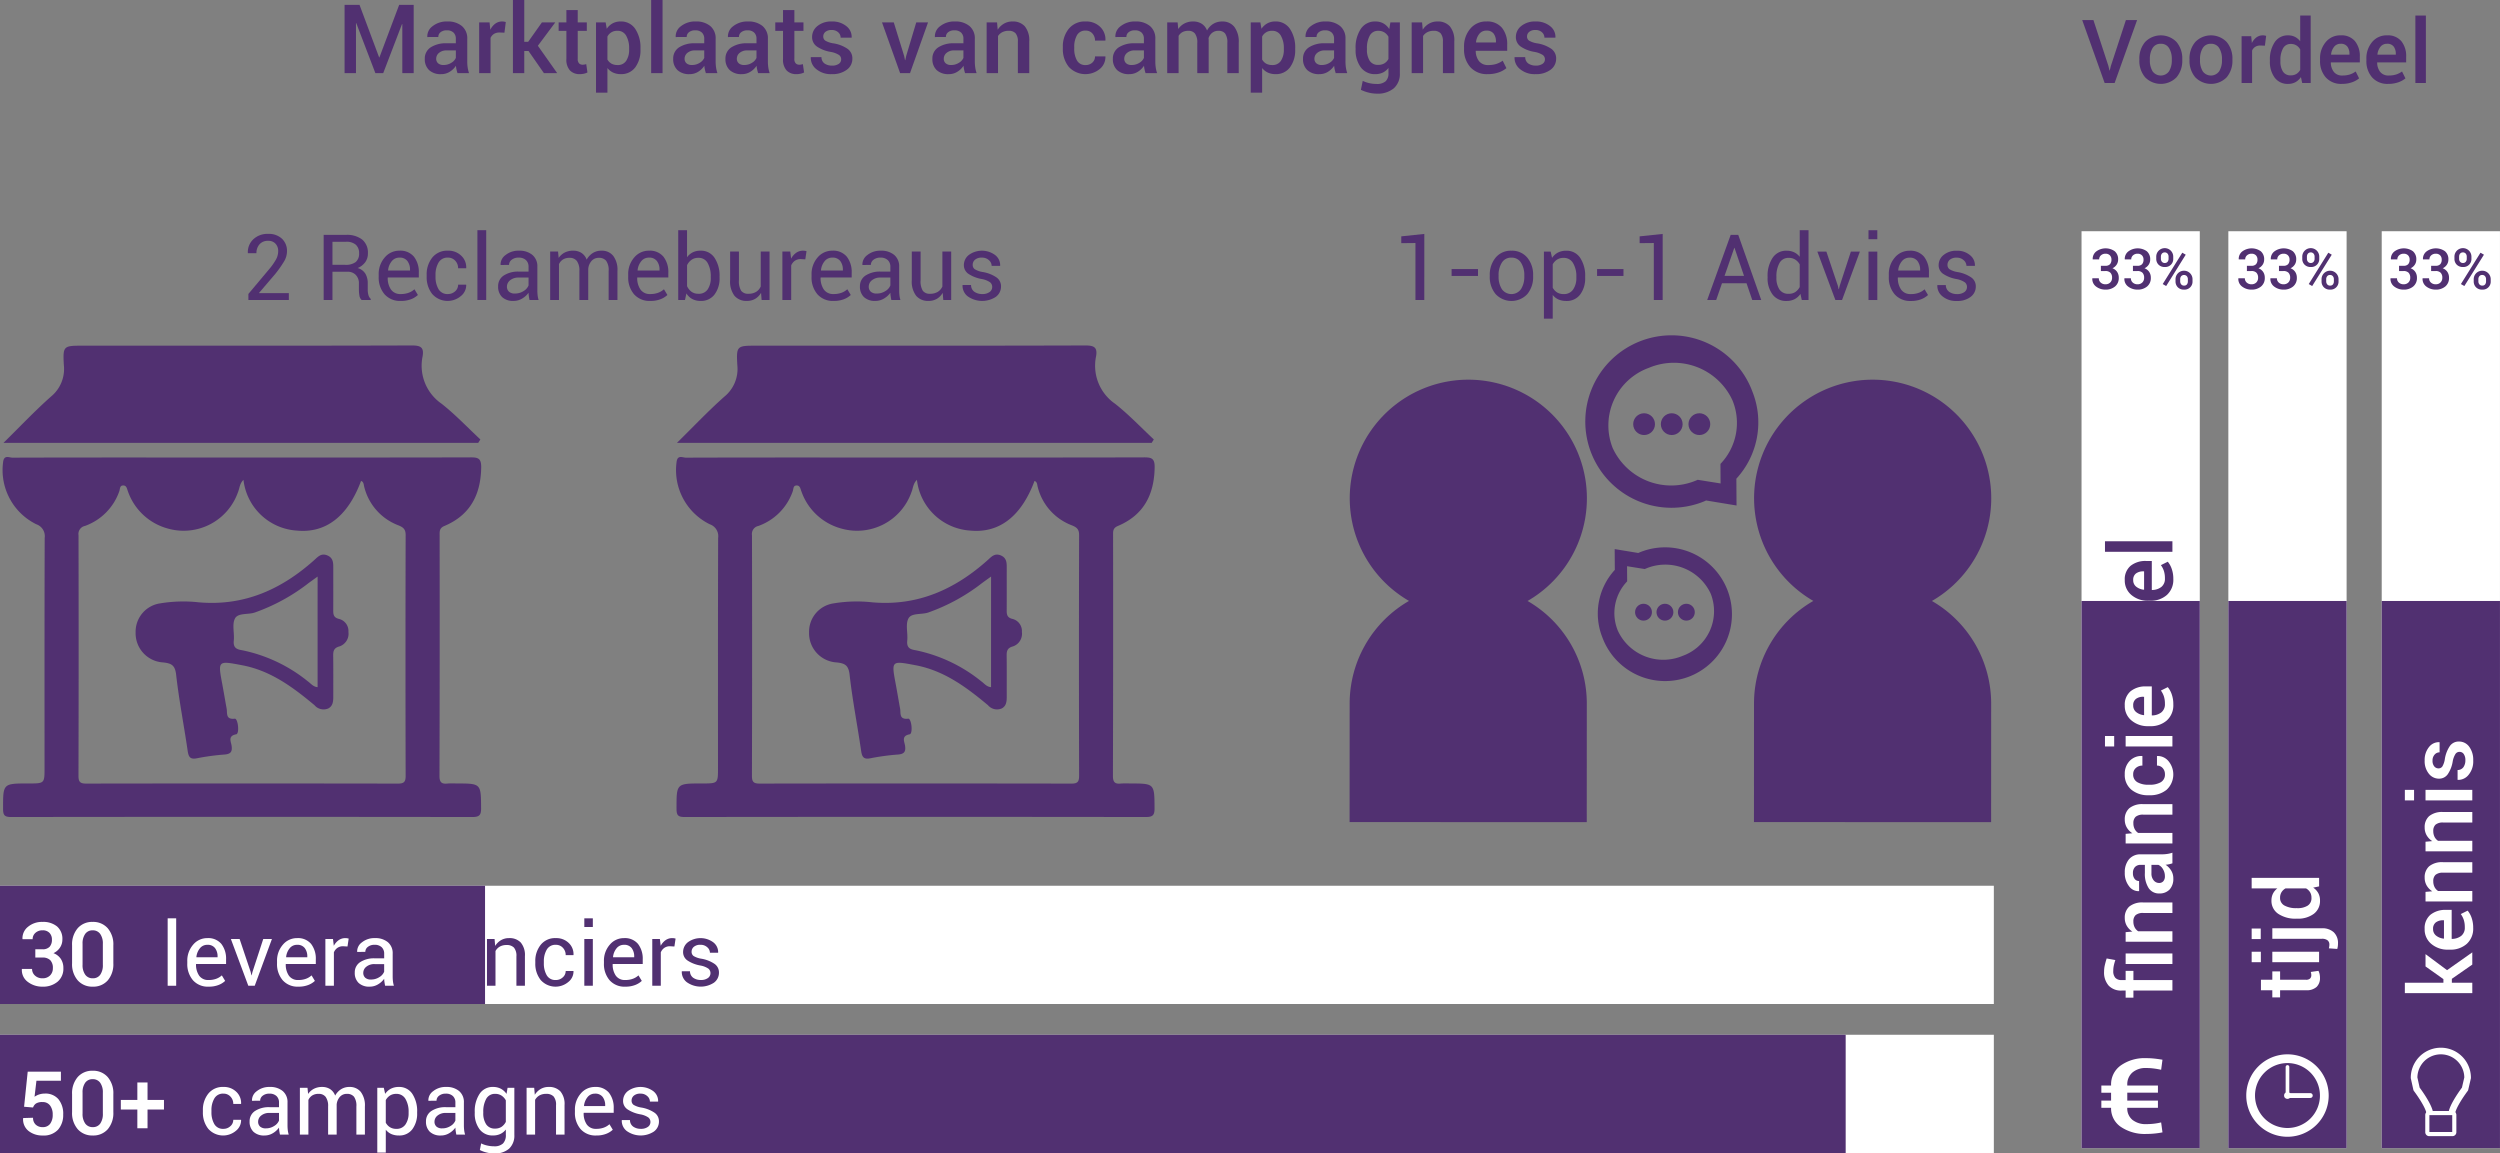 <svg xmlns="http://www.w3.org/2000/svg" viewBox="0 0 254.138 117.257">
  <rect x="0" y="0" width="254.138" height="117.257" fill="#808080" stroke="none"/>
  <g id="a8a8d2fc-85cf-44be-bfdf-2dba9484bd06" data-name="Layer 2">
    <g id="a2215df5-51af-41cf-a49e-e7cdd23cc3d0" data-name="Optiek_Purple">
      <g>
        <rect x="211.495" y="1.114" width="42.643" height="23.437" style="fill: none"/>
        <g id="adcc633d-9cf2-418f-bd5e-cd39307a73b0" data-name="Text_Voordeel_OpenMarketingPlatform" style="isolation: isolate">
          <g style="isolation: isolate">
            <path d="M214.329,7.615l.114.467h.026l.11-.457L216.11,2.953h1.138l-2.285,6.399h-1.015l-2.281-6.399h1.139Z" transform="translate(0 -0.915)" style="fill: #513071"/>
            <path d="M217.476,6.93a2.582,2.582,0,0,1,.583-1.742,2.224,2.224,0,0,1,3.199,0A2.586,2.586,0,0,1,221.84,6.93v.093a2.582,2.582,0,0,1-.582,1.747,2.233,2.233,0,0,1-3.199-.002,2.579,2.579,0,0,1-.583-1.745Zm1.068.093a2.109,2.109,0,0,0,.272,1.134,1.027,1.027,0,0,0,1.681-.002,2.079,2.079,0,0,0,.279-1.132V6.93a2.071,2.071,0,0,0-.279-1.122.933.933,0,0,0-.846-.442.914.914,0,0,0-.833.442,2.088,2.088,0,0,0-.274,1.122Z" transform="translate(0 -0.915)" style="fill: #513071"/>
            <path d="M222.574,6.93a2.582,2.582,0,0,1,.583-1.742,2.224,2.224,0,0,1,3.199,0,2.586,2.586,0,0,1,.582,1.742v.093a2.582,2.582,0,0,1-.582,1.747,2.233,2.233,0,0,1-3.199-.002,2.579,2.579,0,0,1-.583-1.745Zm1.068.093a2.108,2.108,0,0,0,.273,1.134,1.027,1.027,0,0,0,1.681-.002,2.078,2.078,0,0,0,.279-1.132V6.93a2.071,2.071,0,0,0-.279-1.122.932.932,0,0,0-.846-.442.914.914,0,0,0-.833.442,2.088,2.088,0,0,0-.274,1.122Z" transform="translate(0 -0.915)" style="fill: #513071"/>
            <path d="M230.238,5.559l-.457-.018a.956.956,0,0,0-.52.133.864.864,0,0,0-.323.373V9.352H227.87V4.597h.976l.07.69a1.532,1.532,0,0,1,.464-.572,1.084,1.084,0,0,1,.652-.206.952.952,0,0,1,.18.016,1.253,1.253,0,0,1,.154.037Z" transform="translate(0 -0.915)" style="fill: #513071"/>
            <path d="M230.747,7.04a3.137,3.137,0,0,1,.488-1.835,1.579,1.579,0,0,1,1.371-.696,1.496,1.496,0,0,1,.692.156,1.566,1.566,0,0,1,.529.446V2.496h1.067V9.352h-.865l-.128-.602a1.579,1.579,0,0,1-.554.516,1.532,1.532,0,0,1-.751.178,1.617,1.617,0,0,1-1.362-.637,2.68,2.68,0,0,1-.488-1.674Zm1.068.093a1.908,1.908,0,0,0,.253,1.05.884.884,0,0,0,.802.392,1.073,1.073,0,0,0,.573-.145,1.109,1.109,0,0,0,.385-.413V5.941a1.128,1.128,0,0,0-.387-.411,1.05,1.05,0,0,0-.562-.147.861.861,0,0,0-.805.46,2.421,2.421,0,0,0-.259,1.197Z" transform="translate(0 -0.915)" style="fill: #513071"/>
            <path d="M238.06,9.443a2.072,2.072,0,0,1-1.628-.656,2.464,2.464,0,0,1-.587-1.703V6.908a2.544,2.544,0,0,1,.587-1.725,1.895,1.895,0,0,1,1.514-.675,1.781,1.781,0,0,1,1.45.591,2.391,2.391,0,0,1,.492,1.58v.576h-2.939l-.009.021a1.558,1.558,0,0,0,.308.949,1.049,1.049,0,0,0,.874.365,2.41,2.41,0,0,0,.754-.105,2.156,2.156,0,0,0,.591-.304l.348.698a2.261,2.261,0,0,1-.721.4A3.024,3.024,0,0,1,238.06,9.443Zm-.114-4.078a.824.824,0,0,0-.668.302,1.49,1.49,0,0,0-.312.784l.009.021h1.858V6.39a1.202,1.202,0,0,0-.213-.74A.789.789,0,0,0,237.946,5.365Z" transform="translate(0 -0.915)" style="fill: #513071"/>
            <path d="M242.771,9.443a2.072,2.072,0,0,1-1.628-.656,2.465,2.465,0,0,1-.587-1.703V6.908a2.545,2.545,0,0,1,.587-1.725,1.895,1.895,0,0,1,1.514-.675,1.781,1.781,0,0,1,1.45.591,2.392,2.392,0,0,1,.492,1.58v.576H241.66l-.009.021a1.558,1.558,0,0,0,.308.949,1.049,1.049,0,0,0,.874.365,2.41,2.41,0,0,0,.754-.105,2.157,2.157,0,0,0,.591-.304l.348.698a2.26,2.26,0,0,1-.721.4A3.023,3.023,0,0,1,242.771,9.443Zm-.114-4.078a.824.824,0,0,0-.668.302,1.489,1.489,0,0,0-.311.784l.009.021h1.858V6.39a1.202,1.202,0,0,0-.213-.74A.789.789,0,0,0,242.657,5.365Z" transform="translate(0 -0.915)" style="fill: #513071"/>
            <path d="M246.603,9.352h-1.067V2.496h1.067Z" transform="translate(0 -0.915)" style="fill: #513071"/>
          </g>
        </g>
        <rect x="137.196" y="23.513" width="65.225" height="11.082" style="fill: none"/>
        <g id="a7840a53-76a7-4cdd-886b-f2189bfdfc05" data-name="Text_1op1Advies" style="isolation: isolate">
          <path d="M144.788,31.414h-.9v-5.795l-1.442.014v-.691l2.343-.246Z" transform="translate(0 -0.915)" style="fill: #513071"/>
          <path d="M150.246,28.967h-2.684v-.7h2.684Z" transform="translate(0 -0.915)" style="fill: #513071"/>
          <path d="M151.443,28.908a2.71,2.71,0,0,1,.592-1.8,1.983,1.983,0,0,1,1.605-.707,2.006,2.006,0,0,1,1.617.705,2.701,2.701,0,0,1,.593,1.802v.1a2.697,2.697,0,0,1-.591,1.802,2.201,2.201,0,0,1-3.223-.003,2.693,2.693,0,0,1-.594-1.799Zm.896.1a2.337,2.337,0,0,0,.329,1.292,1.191,1.191,0,0,0,1.954,0,2.329,2.329,0,0,0,.332-1.292v-.1a2.319,2.319,0,0,0-.334-1.288,1.098,1.098,0,0,0-.98-.514,1.083,1.083,0,0,0-.972.514,2.344,2.344,0,0,0-.329,1.288Z" transform="translate(0 -0.915)" style="fill: #513071"/>
          <path d="M161.14,29.14a2.714,2.714,0,0,1-.509,1.717,1.685,1.685,0,0,1-1.406.653,1.95,1.95,0,0,1-.798-.152,1.527,1.527,0,0,1-.585-.457v2.406h-.895V26.492h.686l.142.637a1.62,1.62,0,0,1,.6-.541,1.799,1.799,0,0,1,.837-.186,1.636,1.636,0,0,1,1.422.726,3.283,3.283,0,0,1,.507,1.917Zm-.895-.096a2.603,2.603,0,0,0-.33-1.376,1.069,1.069,0,0,0-.971-.539,1.196,1.196,0,0,0-.66.176,1.309,1.309,0,0,0-.441.479v2.379a1.282,1.282,0,0,0,.441.476,1.245,1.245,0,0,0,.669.171,1.102,1.102,0,0,0,.964-.467,2.044,2.044,0,0,0,.328-1.203Z" transform="translate(0 -0.915)" style="fill: #513071"/>
          <path d="M165.035,28.967h-2.684v-.7h2.684Z" transform="translate(0 -0.915)" style="fill: #513071"/>
          <path d="M169.019,31.414h-.9v-5.795l-1.442.014v-.691l2.343-.246Z" transform="translate(0 -0.915)" style="fill: #513071"/>
          <path d="M177.543,29.708H175.05l-.591,1.706h-.914l2.388-6.623h.769l2.338,6.623h-.914Zm-2.233-.75h1.978l-.965-2.843h-.026Z" transform="translate(0 -0.915)" style="fill: #513071"/>
          <path d="M179.685,29.044a3.28,3.28,0,0,1,.508-1.915,1.635,1.635,0,0,1,1.421-.728,1.759,1.759,0,0,1,.767.159,1.583,1.583,0,0,1,.571.464v-2.706h.895v7.096h-.686l-.137-.623a1.611,1.611,0,0,1-.596.537,1.782,1.782,0,0,1-.823.182,1.688,1.688,0,0,1-1.41-.653,2.708,2.708,0,0,1-.51-1.717Zm.896.096a2.091,2.091,0,0,0,.305,1.194,1.064,1.064,0,0,0,.946.448,1.187,1.187,0,0,0,.673-.183,1.372,1.372,0,0,0,.446-.509V27.793a1.391,1.391,0,0,0-.448-.484,1.191,1.191,0,0,0-.662-.18,1.025,1.025,0,0,0-.953.532,2.757,2.757,0,0,0-.307,1.383Z" transform="translate(0 -0.915)" style="fill: #513071"/>
          <path d="M186.827,29.963l.077.346h.027l.087-.346,1.133-3.471h.914l-1.811,4.922h-.678l-1.833-4.922h.919Z" transform="translate(0 -0.915)" style="fill: #513071"/>
          <path d="M190.838,25.232h-.895v-.914h.895Zm0,6.182h-.895V26.492h.895Z" transform="translate(0 -0.915)" style="fill: #513071"/>
          <path d="M194.255,31.51a2.083,2.083,0,0,1-1.654-.678,2.609,2.609,0,0,1-.593-1.783v-.2a2.554,2.554,0,0,1,.611-1.754,1.921,1.921,0,0,1,1.494-.693,1.786,1.786,0,0,1,1.48.614,2.53,2.53,0,0,1,.494,1.633v.473H192.94l-.014.023a2.032,2.032,0,0,0,.328,1.203,1.144,1.144,0,0,0,1.001.462,2.268,2.268,0,0,0,.798-.13,1.802,1.802,0,0,0,.589-.357l.351.582a2.144,2.144,0,0,1-.696.43A2.76,2.76,0,0,1,194.255,31.51Zm-.142-4.403a.974.974,0,0,0-.775.361,1.704,1.704,0,0,0-.375.926l.009.023h2.22v-.073a1.434,1.434,0,0,0-.264-.887A.954.954,0,0,0,194.114,27.106Z" transform="translate(0 -0.915)" style="fill: #513071"/>
          <path d="M199.954,30.091a.597.597,0,0,0-.226-.482,2.191,2.191,0,0,0-.853-.328,3.571,3.571,0,0,1-1.335-.522,1.055,1.055,0,0,1-.467-.9,1.299,1.299,0,0,1,.512-1.028,1.999,1.999,0,0,1,1.326-.428,1.979,1.979,0,0,1,1.355.455,1.304,1.304,0,0,1,.496,1.06l-.01.027H199.9a.775.775,0,0,0-.28-.577,1,1,0,0,0-.707-.26,1.018,1.018,0,0,0-.707.214.667.667,0,0,0-.234.51.541.541,0,0,0,.202.45,2.233,2.233,0,0,0,.835.291,3.513,3.513,0,0,1,1.373.541,1.089,1.089,0,0,1,.469.914,1.297,1.297,0,0,1-.529,1.069,2.185,2.185,0,0,1-1.386.414,2.16,2.16,0,0,1-1.482-.478,1.364,1.364,0,0,1-.515-1.114l.01-.027h.855a.831.831,0,0,0,.355.698,1.375,1.375,0,0,0,.777.221,1.224,1.224,0,0,0,.748-.203A.618.618,0,0,0,199.954,30.091Z" transform="translate(0 -0.915)" style="fill: #513071"/>
        </g>
        <rect x="8.929" y="23.509" width="99.962" height="11.086" style="fill: none"/>
        <g id="ad9fd306-4af5-493e-aec1-f7893966a509" data-name="Text_TweeReclamebureaus" style="isolation: isolate">
          <g style="isolation: isolate">
            <path d="M29.363,31.41H25.25v-.614l2.079-2.478a6.245,6.245,0,0,0,.753-1.071,1.791,1.791,0,0,0,.198-.803,1.072,1.072,0,0,0-.269-.753.958.958,0,0,0-.742-.294,1.112,1.112,0,0,0-.894.359,1.337,1.337,0,0,0-.307.896h-.864l-.009-.027a1.783,1.783,0,0,1,.541-1.371,2.074,2.074,0,0,1,1.532-.562,1.927,1.927,0,0,1,1.396.491,1.686,1.686,0,0,1,.51,1.27,2.027,2.027,0,0,1-.289,1.024,11.339,11.339,0,0,1-.88,1.256l-1.669,1.955.009.024h3.016Z" transform="translate(0 -0.915)" style="fill: #513071"/>
            <path d="M33.797,28.54v2.87h-.895V24.792h2.265a2.516,2.516,0,0,1,1.66.482,1.725,1.725,0,0,1,.573,1.4,1.506,1.506,0,0,1-.266.888,1.811,1.811,0,0,1-.775.6,1.358,1.358,0,0,1,.784.576,1.88,1.88,0,0,1,.239.984v.623A2.096,2.096,0,0,0,37.45,30.9a.832.832,0,0,0,.237.4V31.41H36.763a.743.743,0,0,1-.228-.455,3.773,3.773,0,0,1-.05-.618v-.606a1.199,1.199,0,0,0-.314-.864A1.115,1.115,0,0,0,35.33,28.54Zm0-.705h1.278a1.663,1.663,0,0,0,1.094-.289,1.101,1.101,0,0,0,.335-.88A1.136,1.136,0,0,0,36.179,25.8a1.434,1.434,0,0,0-1.013-.308H33.797Z" transform="translate(0 -0.915)" style="fill: #513071"/>
            <path d="M40.743,31.506a2.08,2.08,0,0,1-1.653-.678,2.61,2.61,0,0,1-.594-1.783v-.2a2.555,2.555,0,0,1,.612-1.754,1.918,1.918,0,0,1,1.494-.693,1.787,1.787,0,0,1,1.48.614,2.53,2.53,0,0,1,.493,1.633v.473H39.429l-.014.023a2.038,2.038,0,0,0,.327,1.203,1.146,1.146,0,0,0,1.001.462,2.263,2.263,0,0,0,.798-.13,1.798,1.798,0,0,0,.59-.357l.35.582a2.138,2.138,0,0,1-.695.43A2.765,2.765,0,0,1,40.743,31.506Zm-.141-4.403a.976.976,0,0,0-.776.361,1.719,1.719,0,0,0-.375.926l.01.024h2.22V28.34a1.434,1.434,0,0,0-.265-.887A.953.953,0,0,0,40.603,27.102Z" transform="translate(0 -0.915)" style="fill: #513071"/>
            <path d="M45.537,30.806a1.054,1.054,0,0,0,.724-.275.871.871,0,0,0,.309-.676H47.38l.014.027a1.412,1.412,0,0,1-.546,1.13,2.085,2.085,0,0,1-2.911-.211,2.723,2.723,0,0,1-.564-1.756v-.191a2.708,2.708,0,0,1,.566-1.749,1.933,1.933,0,0,1,1.599-.707,1.855,1.855,0,0,1,1.349.51,1.617,1.617,0,0,1,.508,1.251l-.01.027H46.57a1.087,1.087,0,0,0-.293-.767.966.966,0,0,0-.739-.316,1.036,1.036,0,0,0-.962.512,2.4,2.4,0,0,0-.303,1.239v.191a2.446,2.446,0,0,0,.298,1.251A1.035,1.035,0,0,0,45.537,30.806Z" transform="translate(0 -0.915)" style="fill: #513071"/>
            <path d="M49.426,31.41h-.895V24.314h.895Z" transform="translate(0 -0.915)" style="fill: #513071"/>
            <path d="M53.829,31.41c-.03-.148-.054-.279-.07-.394a2.874,2.874,0,0,1-.029-.344,2.083,2.083,0,0,1-.653.594,1.666,1.666,0,0,1-.866.239,1.606,1.606,0,0,1-1.171-.394,1.448,1.448,0,0,1-.403-1.085,1.269,1.269,0,0,1,.571-1.103,2.664,2.664,0,0,1,1.549-.398H53.73V28.04a.902.902,0,0,0-.264-.684,1.033,1.033,0,0,0-.746-.253,1.083,1.083,0,0,0-.705.219.655.655,0,0,0-.269.522l-.851.01-.009-.027a1.175,1.175,0,0,1,.502-.982,2.08,2.08,0,0,1,1.381-.446,2.031,2.031,0,0,1,1.347.426,1.507,1.507,0,0,1,.509,1.226v2.37a4.742,4.742,0,0,0,.027.509,2.606,2.606,0,0,0,.101.482Zm-1.487-.655a1.593,1.593,0,0,0,.878-.25,1.19,1.19,0,0,0,.51-.573v-.801H52.724a1.306,1.306,0,0,0-.866.273.816.816,0,0,0-.325.642.676.676,0,0,0,.205.519A.857.857,0,0,0,52.342,30.755Z" transform="translate(0 -0.915)" style="fill: #513071"/>
            <path d="M56.728,26.488l.063.646a1.669,1.669,0,0,1,.611-.544,1.84,1.84,0,0,1,.862-.193,1.526,1.526,0,0,1,.844.228,1.377,1.377,0,0,1,.53.683,1.83,1.83,0,0,1,.616-.667,1.612,1.612,0,0,1,.889-.243,1.471,1.471,0,0,1,1.188.517,2.356,2.356,0,0,1,.436,1.553V31.41h-.895V28.458a1.635,1.635,0,0,0-.251-1.03.912.912,0,0,0-.745-.303.951.951,0,0,0-.744.318,1.389,1.389,0,0,0-.334.806V31.41h-.901V28.458a1.61,1.61,0,0,0-.257-1.012.892.892,0,0,0-.739-.321,1.23,1.23,0,0,0-.673.169,1.093,1.093,0,0,0-.405.473V31.41h-.895V26.488Z" transform="translate(0 -0.915)" style="fill: #513071"/>
            <path d="M66.107,31.506a2.083,2.083,0,0,1-1.654-.678,2.609,2.609,0,0,1-.593-1.783v-.2a2.554,2.554,0,0,1,.611-1.754,1.921,1.921,0,0,1,1.494-.693,1.786,1.786,0,0,1,1.48.614,2.53,2.53,0,0,1,.494,1.633v.473H64.791l-.014.023a2.031,2.031,0,0,0,.328,1.203,1.144,1.144,0,0,0,1.001.462,2.267,2.267,0,0,0,.798-.13,1.804,1.804,0,0,0,.589-.357l.351.582a2.144,2.144,0,0,1-.696.43A2.76,2.76,0,0,1,66.107,31.506Zm-.142-4.403a.974.974,0,0,0-.775.361,1.704,1.704,0,0,0-.375.926l.009.024h2.22V28.34a1.433,1.433,0,0,0-.264-.887A.954.954,0,0,0,65.965,27.102Z" transform="translate(0 -0.915)" style="fill: #513071"/>
            <path d="M73.148,29.136a2.703,2.703,0,0,1-.512,1.717,1.69,1.69,0,0,1-1.407.653,1.785,1.785,0,0,1-.854-.193,1.577,1.577,0,0,1-.598-.571l-.145.669h-.688V24.314h.896V27.07a1.559,1.559,0,0,1,.575-.5,1.768,1.768,0,0,1,.803-.173,1.636,1.636,0,0,1,1.419.728,3.273,3.273,0,0,1,.51,1.915Zm-.895-.096a2.713,2.713,0,0,0-.312-1.38,1.025,1.025,0,0,0-.948-.535,1.169,1.169,0,0,0-.698.203,1.424,1.424,0,0,0-.452.543v2.134a1.469,1.469,0,0,0,.452.568,1.166,1.166,0,0,0,.708.205,1.064,1.064,0,0,0,.941-.451,2.067,2.067,0,0,0,.31-1.191Z" transform="translate(0 -0.915)" style="fill: #513071"/>
            <path d="M77.365,30.683a1.676,1.676,0,0,1-.596.609,1.632,1.632,0,0,1-.842.214,1.583,1.583,0,0,1-1.256-.515,2.386,2.386,0,0,1-.45-1.601V26.488h.896v2.911a1.836,1.836,0,0,0,.232,1.083.864.864,0,0,0,.724.296,1.474,1.474,0,0,0,.789-.193,1.208,1.208,0,0,0,.471-.549V26.488h.896V31.41h-.806Z" transform="translate(0 -0.915)" style="fill: #513071"/>
            <path d="M81.863,27.28l-.459-.027a1.025,1.025,0,0,0-.599.168,1.083,1.083,0,0,0-.375.474V31.41h-.896V26.488h.801l.087.719a1.703,1.703,0,0,1,.516-.596,1.209,1.209,0,0,1,.708-.214,1.189,1.189,0,0,1,.19.016,1.405,1.405,0,0,1,.15.034Z" transform="translate(0 -0.915)" style="fill: #513071"/>
            <path d="M84.747,31.506a2.083,2.083,0,0,1-1.654-.678A2.609,2.609,0,0,1,82.5,29.045v-.2a2.554,2.554,0,0,1,.611-1.754,1.921,1.921,0,0,1,1.494-.693,1.786,1.786,0,0,1,1.48.614,2.53,2.53,0,0,1,.494,1.633v.473H83.432l-.014.023a2.032,2.032,0,0,0,.328,1.203,1.144,1.144,0,0,0,1.001.462,2.267,2.267,0,0,0,.798-.13,1.803,1.803,0,0,0,.589-.357l.351.582a2.144,2.144,0,0,1-.696.43A2.76,2.76,0,0,1,84.747,31.506Zm-.142-4.403a.974.974,0,0,0-.775.361,1.704,1.704,0,0,0-.375.926l.009.024h2.22V28.34a1.433,1.433,0,0,0-.264-.887A.954.954,0,0,0,84.606,27.102Z" transform="translate(0 -0.915)" style="fill: #513071"/>
            <path d="M90.61,31.41c-.03-.148-.054-.279-.07-.394a2.874,2.874,0,0,1-.029-.344,2.083,2.083,0,0,1-.653.594,1.666,1.666,0,0,1-.866.239,1.606,1.606,0,0,1-1.171-.394,1.448,1.448,0,0,1-.403-1.085,1.27,1.27,0,0,1,.571-1.103,2.664,2.664,0,0,1,1.549-.398H90.51V28.04a.902.902,0,0,0-.264-.684,1.034,1.034,0,0,0-.746-.253,1.083,1.083,0,0,0-.705.219.655.655,0,0,0-.269.522l-.851.01-.009-.027a1.175,1.175,0,0,1,.502-.982,2.08,2.08,0,0,1,1.381-.446,2.031,2.031,0,0,1,1.347.426,1.507,1.507,0,0,1,.509,1.226v2.37a4.769,4.769,0,0,0,.027.509,2.622,2.622,0,0,0,.101.482Zm-1.487-.655a1.593,1.593,0,0,0,.878-.25,1.19,1.19,0,0,0,.51-.573v-.801H89.504a1.306,1.306,0,0,0-.866.273.816.816,0,0,0-.325.642.676.676,0,0,0,.205.519A.857.857,0,0,0,89.122,30.755Z" transform="translate(0 -0.915)" style="fill: #513071"/>
            <path d="M95.831,30.683a1.668,1.668,0,0,1-.596.609,1.63,1.63,0,0,1-.842.214,1.58,1.58,0,0,1-1.255-.515,2.38,2.38,0,0,1-.45-1.601V26.488h.895v2.911a1.828,1.828,0,0,0,.232,1.083.861.861,0,0,0,.723.296,1.478,1.478,0,0,0,.79-.193,1.213,1.213,0,0,0,.471-.549V26.488h.895V31.41h-.805Z" transform="translate(0 -0.915)" style="fill: #513071"/>
            <path d="M100.863,30.087a.599.599,0,0,0-.225-.482,2.191,2.191,0,0,0-.854-.328,3.571,3.571,0,0,1-1.335-.522,1.057,1.057,0,0,1-.466-.9,1.296,1.296,0,0,1,.512-1.028,2.256,2.256,0,0,1,2.681.027,1.301,1.301,0,0,1,.496,1.06l-.009.027h-.856a.774.774,0,0,0-.279-.577,1.002,1.002,0,0,0-.708-.26,1.019,1.019,0,0,0-.707.214.668.668,0,0,0-.234.51.539.539,0,0,0,.203.45,2.233,2.233,0,0,0,.834.291,3.524,3.524,0,0,1,1.374.541,1.089,1.089,0,0,1,.469.914,1.296,1.296,0,0,1-.53,1.069,2.533,2.533,0,0,1-2.868-.064,1.363,1.363,0,0,1-.514-1.114l.009-.027h.856a.829.829,0,0,0,.354.698,1.379,1.379,0,0,0,.778.221,1.226,1.226,0,0,0,.748-.203A.617.617,0,0,0,100.863,30.087Z" transform="translate(0 -0.915)" style="fill: #513071"/>
          </g>
        </g>
        <rect x="0.275" y="0.114" width="202.409" height="23.437" style="fill: none"/>
        <g id="b7f6d382-f7c2-4b38-b04a-83ec56cc3297" data-name="Text_MarktplaatsVanCampagnes" style="isolation: isolate">
          <path d="M38.541,6.75H38.57l2.007-5.339H42.054v6.94H40.896V3.365L40.867,3.36,38.955,8.352H38.16l-1.944-5.086-.029.009V8.352H35.028v-6.94h1.52Z" transform="translate(0 -0.915)" style="fill: #513071"/>
          <path d="M46.506,8.352c-.041-.13-.075-.258-.103-.382a2.831,2.831,0,0,1-.055-.371,1.986,1.986,0,0,1-.624.608,1.606,1.606,0,0,1-.873.246,1.712,1.712,0,0,1-1.236-.415,1.504,1.504,0,0,1-.432-1.14,1.345,1.345,0,0,1,.591-1.165,2.856,2.856,0,0,1,1.664-.417h.9V4.862a.841.841,0,0,0-.235-.634.942.942,0,0,0-.684-.23.975.975,0,0,0-.629.189.597.597,0,0,0-.233.488l-1.116.005-.004-.028a1.276,1.276,0,0,1,.546-1.082,2.312,2.312,0,0,1,1.508-.472,2.207,2.207,0,0,1,1.454.457,1.612,1.612,0,0,1,.554,1.316V7.165a4.255,4.255,0,0,0,.042.612,3.33,3.33,0,0,0,.139.574ZM45.09,7.522a1.443,1.443,0,0,0,.784-.22,1.1,1.1,0,0,0,.465-.5V6.04h-.92a1.159,1.159,0,0,0-.791.25.762.762,0,0,0-.286.589.599.599,0,0,0,.193.469A.801.801,0,0,0,45.09,7.522Z" transform="translate(0 -0.915)" style="fill: #513071"/>
          <path d="M51.279,4.237l-.496-.018a1.042,1.042,0,0,0-.564.142.938.938,0,0,0-.351.405v3.585H48.709V3.193h1.058l.076.749a1.661,1.661,0,0,1,.503-.62,1.171,1.171,0,0,1,.708-.224,1.027,1.027,0,0,1,.195.017,1.389,1.389,0,0,1,.167.04Z" transform="translate(0 -0.915)" style="fill: #513071"/>
          <path d="M53.724,6.097h-.43V8.352H52.141V.915h1.153V5.167H53.69l1.397-1.974h1.358l-1.768,2.374,1.964,2.784H55.292Z" transform="translate(0 -0.915)" style="fill: #513071"/>
          <path d="M58.729,1.94v1.253h.925v.858h-.925V6.902a.619.619,0,0,0,.139.455.499.499,0,0,0,.367.136.972.972,0,0,0,.185-.017,1.166,1.166,0,0,0,.172-.045l.124.849a1.35,1.35,0,0,1-.35.126,1.932,1.932,0,0,1-.422.046,1.336,1.336,0,0,1-1.004-.375,1.629,1.629,0,0,1-.364-1.175V4.052h-.787V3.193h.787V1.94Z" transform="translate(0 -0.915)" style="fill: #513071"/>
          <path d="M65.108,5.944a2.91,2.91,0,0,1-.529,1.816,1.75,1.75,0,0,1-1.474.691,1.813,1.813,0,0,1-.776-.158,1.597,1.597,0,0,1-.582-.462v2.503H60.588V3.193h.978l.114.648a1.713,1.713,0,0,1,.599-.553,1.673,1.673,0,0,1,.812-.191,1.713,1.713,0,0,1,1.484.755,3.391,3.391,0,0,1,.532,1.99Zm-1.154-.101a2.506,2.506,0,0,0-.298-1.294.969.969,0,0,0-.889-.503,1.091,1.091,0,0,0-1.02.587v2.331a1.088,1.088,0,0,0,.405.417,1.24,1.24,0,0,0,.625.145.993.993,0,0,0,.884-.436,2.022,2.022,0,0,0,.293-1.147Z" transform="translate(0 -0.915)" style="fill: #513071"/>
          <path d="M67.352,8.352H66.194V.915h1.158Z" transform="translate(0 -0.915)" style="fill: #513071"/>
          <path d="M71.757,8.352a3.845,3.845,0,0,1-.103-.382A2.544,2.544,0,0,1,71.6,7.599a1.988,1.988,0,0,1-.625.608,1.603,1.603,0,0,1-.872.246,1.716,1.716,0,0,1-1.237-.415,1.508,1.508,0,0,1-.432-1.14,1.344,1.344,0,0,1,.592-1.165,2.85,2.85,0,0,1,1.663-.417H71.59V4.862a.841.841,0,0,0-.236-.634.939.939,0,0,0-.684-.23.98.98,0,0,0-.63.189.6.6,0,0,0-.233.488l-1.115.005-.005-.028a1.279,1.279,0,0,1,.546-1.082,2.313,2.313,0,0,1,1.509-.472,2.21,2.21,0,0,1,1.454.457,1.614,1.614,0,0,1,.553,1.316V7.165a4.267,4.267,0,0,0,.043.612,3.164,3.164,0,0,0,.139.574Zm-1.416-.829a1.445,1.445,0,0,0,.784-.22,1.106,1.106,0,0,0,.465-.5V6.04h-.92a1.163,1.163,0,0,0-.792.25.761.761,0,0,0-.285.589.598.598,0,0,0,.192.469A.803.803,0,0,0,70.341,7.522Z" transform="translate(0 -0.915)" style="fill: #513071"/>
          <path d="M77.068,8.352a3.817,3.817,0,0,1-.102-.382,2.53,2.53,0,0,1-.055-.371,1.99,1.99,0,0,1-.625.608,1.603,1.603,0,0,1-.872.246,1.716,1.716,0,0,1-1.237-.415,1.508,1.508,0,0,1-.432-1.14,1.343,1.343,0,0,1,.592-1.165,2.85,2.85,0,0,1,1.663-.417h.901V4.862a.841.841,0,0,0-.236-.634.939.939,0,0,0-.684-.23.98.98,0,0,0-.63.189.6.6,0,0,0-.233.488l-1.115.005-.005-.028a1.278,1.278,0,0,1,.546-1.082,2.313,2.313,0,0,1,1.509-.472,2.21,2.21,0,0,1,1.454.457,1.614,1.614,0,0,1,.553,1.316V7.165a4.266,4.266,0,0,0,.043.612,3.148,3.148,0,0,0,.139.574Zm-1.416-.829a1.445,1.445,0,0,0,.784-.22,1.105,1.105,0,0,0,.465-.5V6.04h-.92a1.164,1.164,0,0,0-.792.25.761.761,0,0,0-.285.589.598.598,0,0,0,.192.469A.803.803,0,0,0,75.652,7.522Z" transform="translate(0 -0.915)" style="fill: #513071"/>
          <path d="M80.752,1.94v1.253h.925v.858h-.925V6.902a.619.619,0,0,0,.139.455.499.499,0,0,0,.367.136.974.974,0,0,0,.186-.017,1.169,1.169,0,0,0,.172-.045l.124.849a1.351,1.351,0,0,1-.351.126,1.931,1.931,0,0,1-.422.046,1.336,1.336,0,0,1-1.004-.375,1.629,1.629,0,0,1-.364-1.175V4.052h-.787V3.193h.787V1.94Z" transform="translate(0 -0.915)" style="fill: #513071"/>
          <path d="M85.509,6.94a.533.533,0,0,0-.226-.44,2.335,2.335,0,0,0-.856-.312A3.488,3.488,0,0,1,83.035,5.64a1.156,1.156,0,0,1-.481-.973,1.4,1.4,0,0,1,.548-1.108,2.175,2.175,0,0,1,1.444-.46,2.244,2.244,0,0,1,1.49.474,1.378,1.378,0,0,1,.541,1.143l-.01.028h-1.11a.724.724,0,0,0-.248-.546.931.931,0,0,0-.663-.232.949.949,0,0,0-.639.19.6.6,0,0,0-.219.468.501.501,0,0,0,.205.419,2.227,2.227,0,0,0,.844.281,3.511,3.511,0,0,1,1.43.561,1.182,1.182,0,0,1,.481.989,1.37,1.37,0,0,1-.574,1.137,2.42,2.42,0,0,1-1.514.441,2.305,2.305,0,0,1-1.587-.516A1.453,1.453,0,0,1,82.42,6.755l.01-.029h1.077a.774.774,0,0,0,.324.653,1.302,1.302,0,0,0,.744.205,1.162,1.162,0,0,0,.689-.177A.545.545,0,0,0,85.509,6.94Z" transform="translate(0 -0.915)" style="fill: #513071"/>
          <path d="M91.912,6.606l.086.42h.028l.091-.42,1.024-3.413h1.197l-1.831,5.158H91.501l-1.84-5.158h1.196Z" transform="translate(0 -0.915)" style="fill: #513071"/>
          <path d="M98.104,8.352c-.041-.13-.075-.258-.102-.382a2.831,2.831,0,0,1-.055-.371,1.986,1.986,0,0,1-.624.608,1.606,1.606,0,0,1-.873.246,1.712,1.712,0,0,1-1.236-.415,1.504,1.504,0,0,1-.432-1.14,1.345,1.345,0,0,1,.591-1.165,2.855,2.855,0,0,1,1.664-.417h.9V4.862a.841.841,0,0,0-.235-.634.942.942,0,0,0-.685-.23.976.976,0,0,0-.629.189.597.597,0,0,0-.233.488l-1.116.005-.004-.028A1.276,1.276,0,0,1,95.58,3.57a2.312,2.312,0,0,1,1.508-.472,2.207,2.207,0,0,1,1.454.457,1.611,1.611,0,0,1,.554,1.316V7.165a4.269,4.269,0,0,0,.042.612,3.322,3.322,0,0,0,.139.574Zm-1.416-.829a1.443,1.443,0,0,0,.784-.22,1.099,1.099,0,0,0,.465-.5V6.04h-.92a1.159,1.159,0,0,0-.791.25.762.762,0,0,0-.286.589.599.599,0,0,0,.193.469A.801.801,0,0,0,96.688,7.522Z" transform="translate(0 -0.915)" style="fill: #513071"/>
          <path d="M101.355,3.193l.066.744a1.849,1.849,0,0,1,.637-.617,1.692,1.692,0,0,1,.865-.222,1.611,1.611,0,0,1,1.256.495,2.253,2.253,0,0,1,.45,1.55v3.208H103.471V5.153a1.248,1.248,0,0,0-.233-.854.912.912,0,0,0-.705-.253,1.382,1.382,0,0,0-.643.141,1.13,1.13,0,0,0-.435.389V8.352h-1.158V3.193Z" transform="translate(0 -0.915)" style="fill: #513071"/>
          <path d="M110.37,7.527a.966.966,0,0,0,.67-.248.811.811,0,0,0,.273-.63h1.049l.01.029a1.556,1.556,0,0,1-.574,1.249,2.298,2.298,0,0,1-3.148-.213,2.821,2.821,0,0,1-.606-1.856v-.167a2.828,2.828,0,0,1,.606-1.855,2.093,2.093,0,0,1,1.716-.738,2.019,2.019,0,0,1,1.463.541,1.766,1.766,0,0,1,.544,1.375l-.01.028h-1.049a1.047,1.047,0,0,0-.262-.72.877.877,0,0,0-.686-.295.946.946,0,0,0-.892.478,2.377,2.377,0,0,0-.272,1.185v.167a2.393,2.393,0,0,0,.27,1.194A.949.949,0,0,0,110.37,7.527Z" transform="translate(0 -0.915)" style="fill: #513071"/>
          <path d="M116.451,8.352c-.041-.13-.075-.258-.102-.382a2.815,2.815,0,0,1-.055-.371,1.986,1.986,0,0,1-.624.608,1.606,1.606,0,0,1-.873.246,1.712,1.712,0,0,1-1.236-.415,1.504,1.504,0,0,1-.432-1.14,1.345,1.345,0,0,1,.591-1.165,2.856,2.856,0,0,1,1.664-.417h.9V4.862a.841.841,0,0,0-.235-.634.942.942,0,0,0-.684-.23.975.975,0,0,0-.629.189.597.597,0,0,0-.233.488l-1.116.005-.004-.028a1.276,1.276,0,0,1,.546-1.082,2.311,2.311,0,0,1,1.508-.472,2.207,2.207,0,0,1,1.454.457,1.612,1.612,0,0,1,.554,1.316V7.165a4.269,4.269,0,0,0,.042.612,3.33,3.33,0,0,0,.139.574Zm-1.416-.829a1.443,1.443,0,0,0,.784-.22,1.1,1.1,0,0,0,.465-.5V6.04h-.92a1.159,1.159,0,0,0-.791.25.762.762,0,0,0-.286.589.599.599,0,0,0,.193.469A.801.801,0,0,0,115.035,7.522Z" transform="translate(0 -0.915)" style="fill: #513071"/>
          <path d="M119.712,3.193l.062.673a1.737,1.737,0,0,1,.634-.567,1.864,1.864,0,0,1,.882-.2,1.591,1.591,0,0,1,.867.229,1.383,1.383,0,0,1,.544.687,1.806,1.806,0,0,1,.629-.672,1.696,1.696,0,0,1,.915-.243,1.51,1.51,0,0,1,1.228.541,2.513,2.513,0,0,1,.451,1.638V8.352H124.765V5.272a1.524,1.524,0,0,0-.226-.951.832.832,0,0,0-.68-.274.989.989,0,0,0-.629.2,1.116,1.116,0,0,0-.372.539c0,.048.002.089.005.124s.005.068.005.1V8.352H121.71V5.272a1.502,1.502,0,0,0-.232-.94.824.824,0,0,0-.68-.286,1.224,1.224,0,0,0-.598.136.998.998,0,0,0-.389.384V8.352h-1.158V3.193Z" transform="translate(0 -0.915)" style="fill: #513071"/>
          <path d="M131.663,5.944a2.911,2.911,0,0,1-.529,1.816,1.75,1.75,0,0,1-1.474.691,1.813,1.813,0,0,1-.776-.158,1.596,1.596,0,0,1-.582-.462v2.503h-1.158V3.193h.978l.114.648a1.712,1.712,0,0,1,.599-.553,1.673,1.673,0,0,1,.812-.191,1.714,1.714,0,0,1,1.484.755,3.391,3.391,0,0,1,.532,1.99Zm-1.154-.101a2.506,2.506,0,0,0-.298-1.294.969.969,0,0,0-.889-.503,1.091,1.091,0,0,0-1.02.587v2.331a1.087,1.087,0,0,0,.405.417,1.24,1.24,0,0,0,.625.145.993.993,0,0,0,.884-.436,2.021,2.021,0,0,0,.293-1.147Z" transform="translate(0 -0.915)" style="fill: #513071"/>
          <path d="M135.782,8.352c-.041-.13-.075-.258-.103-.382a2.848,2.848,0,0,1-.055-.371,1.984,1.984,0,0,1-.624.608,1.606,1.606,0,0,1-.873.246,1.713,1.713,0,0,1-1.236-.415,1.505,1.505,0,0,1-.432-1.14,1.345,1.345,0,0,1,.591-1.165,2.856,2.856,0,0,1,1.664-.417h.9V4.862a.841.841,0,0,0-.235-.634.942.942,0,0,0-.684-.23.975.975,0,0,0-.629.189.597.597,0,0,0-.233.488l-1.116.005-.004-.028a1.276,1.276,0,0,1,.546-1.082,2.312,2.312,0,0,1,1.508-.472,2.206,2.206,0,0,1,1.454.457,1.611,1.611,0,0,1,.554,1.316V7.165a4.255,4.255,0,0,0,.042.612,3.312,3.312,0,0,0,.139.574Zm-1.416-.829a1.443,1.443,0,0,0,.784-.22,1.1,1.1,0,0,0,.465-.5V6.04h-.92a1.159,1.159,0,0,0-.791.25.762.762,0,0,0-.286.589.599.599,0,0,0,.193.469A.8.8,0,0,0,134.366,7.522Z" transform="translate(0 -0.915)" style="fill: #513071"/>
          <path d="M137.803,5.844a3.405,3.405,0,0,1,.528-1.99,1.714,1.714,0,0,1,1.487-.755,1.63,1.63,0,0,1,.814.197,1.717,1.717,0,0,1,.593.57l.115-.673h.963V8.352a1.947,1.947,0,0,1-.615,1.54,2.55,2.55,0,0,1-1.745.543,3.376,3.376,0,0,1-.812-.107,3.782,3.782,0,0,1-.789-.283l.187-.91a2.971,2.971,0,0,0,.66.23,3.333,3.333,0,0,0,.746.084,1.324,1.324,0,0,0,.92-.27,1.077,1.077,0,0,0,.29-.827V7.822a1.618,1.618,0,0,1-.574.47,1.728,1.728,0,0,1-.76.16,1.756,1.756,0,0,1-1.478-.691,2.91,2.91,0,0,1-.528-1.816Zm1.153.101a2.064,2.064,0,0,0,.276,1.14.966.966,0,0,0,.872.424,1.184,1.184,0,0,0,.627-.155,1.138,1.138,0,0,0,.412-.445v-2.26a1.232,1.232,0,0,0-.417-.441,1.131,1.131,0,0,0-.612-.16.938.938,0,0,0-.877.498,2.63,2.63,0,0,0-.281,1.299Z" transform="translate(0 -0.915)" style="fill: #513071"/>
          <path d="M144.562,3.193l.067.744a1.837,1.837,0,0,1,.636-.617,1.694,1.694,0,0,1,.865-.222,1.614,1.614,0,0,1,1.257.495,2.258,2.258,0,0,1,.45,1.55v3.208H146.679V5.153a1.248,1.248,0,0,0-.233-.854.916.916,0,0,0-.706-.253,1.385,1.385,0,0,0-.644.141,1.134,1.134,0,0,0-.434.389V8.352h-1.158V3.193Z" transform="translate(0 -0.915)" style="fill: #513071"/>
          <path d="M151.232,8.452a2.248,2.248,0,0,1-1.767-.713,2.672,2.672,0,0,1-.637-1.848v-.19a2.763,2.763,0,0,1,.637-1.871,2.057,2.057,0,0,1,1.643-.732,1.933,1.933,0,0,1,1.573.641,2.596,2.596,0,0,1,.533,1.714v.625h-3.188l-.01.024a1.688,1.688,0,0,0,.334,1.029,1.135,1.135,0,0,0,.948.396,2.611,2.611,0,0,0,.817-.115,2.347,2.347,0,0,0,.642-.328l.376.758a2.459,2.459,0,0,1-.781.434A3.288,3.288,0,0,1,151.232,8.452Zm-.124-4.424a.893.893,0,0,0-.725.326,1.617,1.617,0,0,0-.339.851l.01.024h2.017V5.139a1.303,1.303,0,0,0-.231-.804A.858.858,0,0,0,151.108,4.028Z" transform="translate(0 -0.915)" style="fill: #513071"/>
          <path d="M157.051,6.94a.533.533,0,0,0-.226-.44,2.336,2.336,0,0,0-.856-.312,3.488,3.488,0,0,1-1.392-.548,1.156,1.156,0,0,1-.481-.973,1.4,1.4,0,0,1,.548-1.108,2.175,2.175,0,0,1,1.444-.46,2.244,2.244,0,0,1,1.49.474,1.378,1.378,0,0,1,.541,1.143l-.01.028h-1.11a.724.724,0,0,0-.248-.546.931.931,0,0,0-.663-.232.949.949,0,0,0-.639.19.6.6,0,0,0-.219.468.501.501,0,0,0,.205.419,2.227,2.227,0,0,0,.844.281,3.511,3.511,0,0,1,1.43.561,1.182,1.182,0,0,1,.481.989,1.371,1.371,0,0,1-.574,1.137,2.42,2.42,0,0,1-1.514.441,2.306,2.306,0,0,1-1.587-.516,1.453,1.453,0,0,1-.554-1.182l.01-.029h1.077a.774.774,0,0,0,.324.653,1.302,1.302,0,0,0,.744.205,1.162,1.162,0,0,0,.689-.177A.546.546,0,0,0,157.051,6.94Z" transform="translate(0 -0.915)" style="fill: #513071"/>
        </g>
        <g id="e850b36b-754c-48bb-b4e8-2dc6acbe1beb" data-name="Icon_GrafiekOnder_OpenMarketingPlatform">
          <rect y="90.041" width="202.684" height="12.021" style="fill: #fff"/>
          <rect y="90.041" width="49.307" height="12.021" style="fill: #513071"/>
          <rect y="105.189" width="202.684" height="12.021" style="fill: #fff"/>
          <rect y="105.189" width="187.622" height="12.021" style="fill: #513071"/>
          <g style="isolation: isolate">
            <g style="isolation: isolate">
              <path d="M2.448,113.422l.369-3.568h3.375v.923H3.704l-.193,1.63a1.792,1.792,0,0,1,1.028-.324,1.724,1.724,0,0,1,1.389.558,2.303,2.303,0,0,1,.496,1.569,2.245,2.245,0,0,1-.522,1.542,1.976,1.976,0,0,1-1.565.593,2.246,2.246,0,0,1-1.426-.454,1.497,1.497,0,0,1-.561-1.299l.009-.022,1.002-.03a.912.912,0,0,0,.271.701.992.992,0,0,0,.705.253.898.898,0,0,0,.76-.339,1.505,1.505,0,0,0,.26-.936,1.482,1.482,0,0,0-.269-.925.907.907,0,0,0-.765-.349,1.2,1.2,0,0,0-.652.141.793.793,0,0,0-.31.412Z" transform="translate(0 -0.915)" style="fill: #fff"/>
              <path d="M11.522,113.963a2.525,2.525,0,0,1-.568,1.744,1.942,1.942,0,0,1-1.523.637,1.959,1.959,0,0,1-1.529-.639,2.508,2.508,0,0,1-.575-1.742v-1.815a2.532,2.532,0,0,1,.571-1.745,1.943,1.943,0,0,1,1.524-.641,1.95,1.95,0,0,1,1.527.641,2.523,2.523,0,0,1,.573,1.745Zm-1.067-1.978a1.641,1.641,0,0,0-.272-1.004.899.899,0,0,0-.761-.362.89.89,0,0,0-.76.362,1.66,1.66,0,0,0-.269,1.004v2.132a1.653,1.653,0,0,0,.273,1.013.9.9,0,0,0,.765.363.886.886,0,0,0,.759-.361,1.684,1.684,0,0,0,.266-1.015Z" transform="translate(0 -0.915)" style="fill: #fff"/>
              <path d="M14.998,112.732h1.67v.975h-1.67V115.61H13.961V113.707H12.283v-.975h1.679v-1.78h1.037Z" transform="translate(0 -0.915)" style="fill: #fff"/>
            </g>
            <g style="isolation: isolate">
              <path d="M22.716,115.668a1.016,1.016,0,0,0,.698-.267.839.839,0,0,0,.299-.652h.782l.014.026a1.365,1.365,0,0,1-.527,1.092,2.016,2.016,0,0,1-2.812-.204,2.629,2.629,0,0,1-.545-1.696v-.185a2.613,2.613,0,0,1,.547-1.689,1.864,1.864,0,0,1,1.545-.684,1.794,1.794,0,0,1,1.303.492,1.563,1.563,0,0,1,.49,1.208l-.009.027h-.787a1.052,1.052,0,0,0-.283-.741.935.935,0,0,0-.714-.306.999.999,0,0,0-.93.495,2.306,2.306,0,0,0-.292,1.197v.185a2.365,2.365,0,0,0,.287,1.209A1,1,0,0,0,22.716,115.668Z" transform="translate(0 -0.915)" style="fill: #fff"/>
              <path d="M28.459,116.252c-.029-.144-.052-.271-.068-.38a2.932,2.932,0,0,1-.028-.332,2.007,2.007,0,0,1-.631.573,1.606,1.606,0,0,1-.837.231,1.554,1.554,0,0,1-1.132-.38,1.399,1.399,0,0,1-.389-1.048,1.226,1.226,0,0,1,.552-1.065,2.57,2.57,0,0,1,1.496-.385h.94v-.47a.874.874,0,0,0-.255-.662,1.003,1.003,0,0,0-.721-.244,1.044,1.044,0,0,0-.681.211.634.634,0,0,0-.26.506l-.821.009-.009-.026a1.137,1.137,0,0,1,.485-.949,2.012,2.012,0,0,1,1.334-.431,1.961,1.961,0,0,1,1.301.411,1.455,1.455,0,0,1,.492,1.184v2.29a4.45,4.45,0,0,0,.026.492,2.533,2.533,0,0,0,.097.466Zm-1.437-.633a1.531,1.531,0,0,0,.848-.242,1.143,1.143,0,0,0,.492-.553v-.773h-.971a1.263,1.263,0,0,0-.838.264.788.788,0,0,0-.313.619.652.652,0,0,0,.197.501A.83.83,0,0,0,27.023,115.619Z" transform="translate(0 -0.915)" style="fill: #fff"/>
              <path d="M31.259,111.497l.061.624a1.615,1.615,0,0,1,.591-.525,1.782,1.782,0,0,1,.833-.186,1.467,1.467,0,0,1,.814.22,1.327,1.327,0,0,1,.513.659,1.777,1.777,0,0,1,.595-.644,1.556,1.556,0,0,1,.859-.235,1.423,1.423,0,0,1,1.147.499,2.276,2.276,0,0,1,.422,1.5v2.844h-.866V113.4a1.584,1.584,0,0,0-.241-.996.883.883,0,0,0-.721-.292.917.917,0,0,0-.719.308,1.338,1.338,0,0,0-.323.777v3.055h-.87V113.4a1.566,1.566,0,0,0-.248-.979.863.863,0,0,0-.714-.31,1.189,1.189,0,0,0-.65.163,1.051,1.051,0,0,0-.392.457v3.52h-.865v-4.755Z" transform="translate(0 -0.915)" style="fill: #fff"/>
              <path d="M42.404,114.055a2.623,2.623,0,0,1-.492,1.659,1.629,1.629,0,0,1-1.358.63,1.899,1.899,0,0,1-.771-.146,1.484,1.484,0,0,1-.565-.441V118.08h-.865v-6.583h.663l.137.615a1.57,1.57,0,0,1,.58-.522,1.732,1.732,0,0,1,.809-.181,1.579,1.579,0,0,1,1.373.701,3.174,3.174,0,0,1,.49,1.853Zm-.866-.092a2.521,2.521,0,0,0-.318-1.33,1.034,1.034,0,0,0-.939-.52,1.157,1.157,0,0,0-.637.169,1.271,1.271,0,0,0-.427.464v2.298a1.229,1.229,0,0,0,.427.46,1.198,1.198,0,0,0,.645.165,1.065,1.065,0,0,0,.932-.451,1.976,1.976,0,0,0,.316-1.162Z" transform="translate(0 -0.915)" style="fill: #fff"/>
              <path d="M46.389,116.252c-.029-.144-.052-.271-.068-.38a2.909,2.909,0,0,1-.028-.332,2.007,2.007,0,0,1-.631.573,1.606,1.606,0,0,1-.837.231,1.554,1.554,0,0,1-1.132-.38,1.399,1.399,0,0,1-.389-1.048,1.226,1.226,0,0,1,.552-1.065,2.57,2.57,0,0,1,1.496-.385h.94v-.47a.874.874,0,0,0-.255-.662,1.003,1.003,0,0,0-.721-.244,1.044,1.044,0,0,0-.681.211.634.634,0,0,0-.26.506l-.821.009-.009-.026a1.137,1.137,0,0,1,.485-.949,2.012,2.012,0,0,1,1.334-.431,1.961,1.961,0,0,1,1.301.411,1.455,1.455,0,0,1,.492,1.184v2.29a4.45,4.45,0,0,0,.026.492,2.533,2.533,0,0,0,.097.466Zm-1.437-.633a1.532,1.532,0,0,0,.848-.242,1.143,1.143,0,0,0,.492-.553v-.773h-.971a1.263,1.263,0,0,0-.838.264.788.788,0,0,0-.314.619.652.652,0,0,0,.197.501A.829.829,0,0,0,44.953,115.619Z" transform="translate(0 -0.915)" style="fill: #fff"/>
              <path d="M48.261,113.963a3.169,3.169,0,0,1,.49-1.851,1.575,1.575,0,0,1,1.369-.703,1.661,1.661,0,0,1,.795.183,1.598,1.598,0,0,1,.576.525l.105-.62h.69v4.781a1.815,1.815,0,0,1-.531,1.404,2.188,2.188,0,0,1-1.534.489,3.234,3.234,0,0,1-.74-.094,2.913,2.913,0,0,1-.701-.258l.132-.672a2.475,2.475,0,0,0,.604.213,3.071,3.071,0,0,0,.696.082,1.264,1.264,0,0,0,.921-.288,1.196,1.196,0,0,0,.288-.877v-.54a1.533,1.533,0,0,1-.559.452,1.736,1.736,0,0,1-.751.153,1.626,1.626,0,0,1-1.36-.63,2.627,2.627,0,0,1-.49-1.659Zm.866.092a2.021,2.021,0,0,0,.294,1.151,1.022,1.022,0,0,0,.91.434,1.139,1.139,0,0,0,.654-.178,1.347,1.347,0,0,0,.435-.503v-2.188a1.349,1.349,0,0,0-.435-.481,1.144,1.144,0,0,0-.645-.178.986.986,0,0,0-.917.515,2.656,2.656,0,0,0-.296,1.336Z" transform="translate(0 -0.915)" style="fill: #fff"/>
              <path d="M54.304,111.497l.062.708a1.724,1.724,0,0,1,.595-.587,1.585,1.585,0,0,1,.815-.209,1.555,1.555,0,0,1,1.191.45,1.979,1.979,0,0,1,.422,1.391v3.002h-.866v-2.984a1.289,1.289,0,0,0-.248-.892.995.995,0,0,0-.758-.264,1.351,1.351,0,0,0-.68.16,1.171,1.171,0,0,0-.441.45v3.529h-.865v-4.755Z" transform="translate(0 -0.915)" style="fill: #fff"/>
              <path d="M60.615,116.344a2.011,2.011,0,0,1-1.598-.654,2.518,2.518,0,0,1-.573-1.723v-.193a2.466,2.466,0,0,1,.591-1.694,1.854,1.854,0,0,1,1.443-.67,1.729,1.729,0,0,1,1.431.593,2.45,2.45,0,0,1,.477,1.578v.457h-3.041l-.013.021a1.966,1.966,0,0,0,.316,1.163,1.107,1.107,0,0,0,.967.446,2.16,2.16,0,0,0,.77-.126,1.708,1.708,0,0,0,.569-.345l.339.562a2.075,2.075,0,0,1-.673.415A2.666,2.666,0,0,1,60.615,116.344Zm-.137-4.254a.942.942,0,0,0-.749.35,1.652,1.652,0,0,0-.362.894l.009.021H61.52v-.07a1.385,1.385,0,0,0-.255-.857A.922.922,0,0,0,60.478,112.09Z" transform="translate(0 -0.915)" style="fill: #fff"/>
              <path d="M66.12,114.973a.575.575,0,0,0-.218-.465,2.092,2.092,0,0,0-.823-.316,3.455,3.455,0,0,1-1.29-.506,1.019,1.019,0,0,1-.45-.87,1.252,1.252,0,0,1,.494-.993,2.182,2.182,0,0,1,2.591.026,1.26,1.26,0,0,1,.479,1.024l-.009.025h-.826a.748.748,0,0,0-.27-.558.964.964,0,0,0-.683-.251.985.985,0,0,0-.684.207.643.643,0,0,0-.227.492.524.524,0,0,0,.195.435,2.171,2.171,0,0,0,.807.281,3.406,3.406,0,0,1,1.327.522,1.054,1.054,0,0,1,.453.884,1.25,1.25,0,0,1-.513,1.032,2.449,2.449,0,0,1-2.771-.061,1.315,1.315,0,0,1-.496-1.076l.009-.027h.826a.799.799,0,0,0,.343.675,1.321,1.321,0,0,0,.751.214,1.179,1.179,0,0,0,.723-.196A.596.596,0,0,0,66.12,114.973Z" transform="translate(0 -0.915)" style="fill: #fff"/>
            </g>
          </g>
          <g style="isolation: isolate">
            <g style="isolation: isolate">
              <path d="M4.302,97.413a.947.947,0,0,0,.747-.26,1.057,1.057,0,0,0,.229-.725.949.949,0,0,0-.246-.679.929.929,0,0,0-.712-.262,1.034,1.034,0,0,0-.717.257.832.832,0,0,0-.285.644H2.293l-.009-.027A1.483,1.483,0,0,1,2.845,95.13,2.201,2.201,0,0,1,4.32,94.632a2.214,2.214,0,0,1,1.478.459,1.655,1.655,0,0,1,.543,1.338,1.451,1.451,0,0,1-.239.807,1.624,1.624,0,0,1-.666.573,1.559,1.559,0,0,1,.747.582,1.654,1.654,0,0,1,.259.939,1.715,1.715,0,0,1-.593,1.385,2.288,2.288,0,0,1-1.529.5,2.402,2.402,0,0,1-1.482-.477,1.485,1.485,0,0,1-.615-1.303l.009-.026H3.26a.889.889,0,0,0,.297.679,1.077,1.077,0,0,0,.763.275,1.036,1.036,0,0,0,.768-.288,1.008,1.008,0,0,0,.286-.741,1.113,1.113,0,0,0-.266-.812,1.092,1.092,0,0,0-.807-.268H3.59v-.84Z" transform="translate(0 -0.915)" style="fill: #fff"/>
              <path d="M11.522,98.833a2.525,2.525,0,0,1-.568,1.744,1.942,1.942,0,0,1-1.523.637,1.959,1.959,0,0,1-1.529-.639,2.508,2.508,0,0,1-.575-1.742V97.018a2.531,2.531,0,0,1,.571-1.745,1.942,1.942,0,0,1,1.524-.641,1.95,1.95,0,0,1,1.527.641,2.523,2.523,0,0,1,.573,1.745Zm-1.067-1.978a1.641,1.641,0,0,0-.272-1.004.899.899,0,0,0-.761-.362.89.89,0,0,0-.76.362,1.66,1.66,0,0,0-.269,1.004v2.132a1.653,1.653,0,0,0,.273,1.013.9.9,0,0,0,.765.363.886.886,0,0,0,.759-.361,1.684,1.684,0,0,0,.266-1.015Z" transform="translate(0 -0.915)" style="fill: #fff"/>
            </g>
            <g style="isolation: isolate">
              <path d="M17.91,101.122h-.866V94.267h.866Z" transform="translate(0 -0.915)" style="fill: #fff"/>
              <path d="M21.21,101.214a2.009,2.009,0,0,1-1.597-.654,2.518,2.518,0,0,1-.574-1.723v-.193a2.466,2.466,0,0,1,.592-1.694,1.853,1.853,0,0,1,1.443-.67,1.729,1.729,0,0,1,1.431.593,2.45,2.45,0,0,1,.477,1.578v.457h-3.041l-.014.021a1.966,1.966,0,0,0,.316,1.163,1.107,1.107,0,0,0,.967.446,2.169,2.169,0,0,0,.771-.126,1.718,1.718,0,0,0,.569-.345l.338.562a2.071,2.071,0,0,1-.672.415A2.671,2.671,0,0,1,21.21,101.214ZM21.075,96.96a.941.941,0,0,0-.749.35,1.653,1.653,0,0,0-.363.894l.009.021h2.145v-.07a1.385,1.385,0,0,0-.255-.857A.92.92,0,0,0,21.075,96.96Z" transform="translate(0 -0.915)" style="fill: #fff"/>
              <path d="M25.482,99.72l.075.334h.026l.083-.334,1.095-3.353h.883l-1.749,4.755h-.654l-1.772-4.755h.888Z" transform="translate(0 -0.915)" style="fill: #fff"/>
              <path d="M30.333,101.214a2.009,2.009,0,0,1-1.597-.654,2.518,2.518,0,0,1-.574-1.723v-.193a2.467,2.467,0,0,1,.592-1.694,1.854,1.854,0,0,1,1.443-.67,1.729,1.729,0,0,1,1.431.593,2.45,2.45,0,0,1,.476,1.578v.457h-3.041l-.014.021a1.967,1.967,0,0,0,.316,1.163,1.107,1.107,0,0,0,.967.446,2.169,2.169,0,0,0,.771-.126,1.718,1.718,0,0,0,.569-.345l.338.562a2.07,2.07,0,0,1-.672.415A2.672,2.672,0,0,1,30.333,101.214ZM30.198,96.96a.941.941,0,0,0-.749.35,1.651,1.651,0,0,0-.363.894l.009.021h2.144v-.07a1.385,1.385,0,0,0-.255-.857A.92.92,0,0,0,30.198,96.96Z" transform="translate(0 -0.915)" style="fill: #fff"/>
              <path d="M35.325,97.132l-.443-.026a.992.992,0,0,0-.578.163,1.04,1.04,0,0,0-.362.457v3.397h-.866V96.367h.773l.084.694a1.656,1.656,0,0,1,.499-.576,1.169,1.169,0,0,1,.683-.206,1.026,1.026,0,0,1,.184.016,1.384,1.384,0,0,1,.146.032Z" transform="translate(0 -0.915)" style="fill: #fff"/>
              <path d="M39.149,101.122c-.029-.144-.052-.27-.068-.38a2.909,2.909,0,0,1-.028-.332,2.008,2.008,0,0,1-.631.573,1.606,1.606,0,0,1-.837.23,1.553,1.553,0,0,1-1.132-.38,1.399,1.399,0,0,1-.389-1.048,1.226,1.226,0,0,1,.552-1.065,2.57,2.57,0,0,1,1.496-.385h.941v-.47a.875.875,0,0,0-.255-.662,1.003,1.003,0,0,0-.721-.244,1.044,1.044,0,0,0-.681.211.634.634,0,0,0-.26.506l-.821.009-.009-.026a1.137,1.137,0,0,1,.485-.949,2.013,2.013,0,0,1,1.334-.431,1.961,1.961,0,0,1,1.301.411,1.455,1.455,0,0,1,.492,1.184v2.29a4.45,4.45,0,0,0,.026.492,2.531,2.531,0,0,0,.097.466Zm-1.437-.633a1.532,1.532,0,0,0,.848-.242,1.144,1.144,0,0,0,.492-.553v-.773h-.971a1.262,1.262,0,0,0-.838.264.788.788,0,0,0-.314.619.652.652,0,0,0,.197.501A.829.829,0,0,0,37.712,100.489Z" transform="translate(0 -0.915)" style="fill: #fff"/>
            </g>
            <g style="isolation: isolate">
              <path d="M50.276,96.367l.061.708a1.72,1.72,0,0,1,.596-.587,1.584,1.584,0,0,1,.816-.209,1.552,1.552,0,0,1,1.19.45,1.979,1.979,0,0,1,.422,1.391v3.002h-.865V98.138a1.289,1.289,0,0,0-.248-.892.997.997,0,0,0-.759-.264,1.344,1.344,0,0,0-.679.16,1.164,1.164,0,0,0-.441.45v3.529h-.866V96.367Z" transform="translate(0 -0.915)" style="fill: #513071"/>
              <path d="M56.507,100.538a1.018,1.018,0,0,0,.699-.267.839.839,0,0,0,.299-.652h.782l.013.026a1.364,1.364,0,0,1-.527,1.092,2.016,2.016,0,0,1-2.812-.204,2.629,2.629,0,0,1-.545-1.696v-.185a2.614,2.614,0,0,1,.548-1.689,1.862,1.862,0,0,1,1.544-.684,1.797,1.797,0,0,1,1.304.492A1.562,1.562,0,0,1,58.3,97.98l-.009.027h-.786a1.052,1.052,0,0,0-.283-.741.937.937,0,0,0-.715-.306.998.998,0,0,0-.929.495,2.307,2.307,0,0,0-.293,1.197v.185a2.355,2.355,0,0,0,.288,1.209A.998.998,0,0,0,56.507,100.538Z" transform="translate(0 -0.915)" style="fill: #513071"/>
              <path d="M60.265,95.149h-.866v-.883h.866Zm0,5.973h-.866V96.367h.866Z" transform="translate(0 -0.915)" style="fill: #513071"/>
              <path d="M63.565,101.214a2.009,2.009,0,0,1-1.597-.654,2.518,2.518,0,0,1-.574-1.723v-.193a2.466,2.466,0,0,1,.592-1.694,1.853,1.853,0,0,1,1.443-.67,1.729,1.729,0,0,1,1.431.593,2.45,2.45,0,0,1,.477,1.578v.457H62.295l-.014.021a1.966,1.966,0,0,0,.316,1.163,1.107,1.107,0,0,0,.967.446,2.17,2.17,0,0,0,.771-.126,1.718,1.718,0,0,0,.569-.345l.338.562a2.071,2.071,0,0,1-.672.415A2.671,2.671,0,0,1,63.565,101.214ZM63.429,96.96a.941.941,0,0,0-.749.35,1.653,1.653,0,0,0-.363.894l.009.021H64.47v-.07a1.385,1.385,0,0,0-.255-.857A.921.921,0,0,0,63.429,96.96Z" transform="translate(0 -0.915)" style="fill: #513071"/>
              <path d="M68.557,97.132l-.443-.026a.991.991,0,0,0-.578.163,1.039,1.039,0,0,0-.362.457v3.397H66.307V96.367H67.08l.084.694a1.655,1.655,0,0,1,.499-.576,1.169,1.169,0,0,1,.683-.206,1.027,1.027,0,0,1,.185.016,1.382,1.382,0,0,1,.145.032Z" transform="translate(0 -0.915)" style="fill: #513071"/>
              <path d="M72.222,99.843a.575.575,0,0,0-.218-.465,2.091,2.091,0,0,0-.823-.316,3.455,3.455,0,0,1-1.29-.506,1.02,1.02,0,0,1-.45-.87,1.252,1.252,0,0,1,.494-.993,2.182,2.182,0,0,1,2.591.026,1.259,1.259,0,0,1,.478,1.024l-.009.025h-.826a.748.748,0,0,0-.271-.558.964.964,0,0,0-.683-.251.985.985,0,0,0-.684.207.643.643,0,0,0-.227.492.523.523,0,0,0,.195.435,2.17,2.17,0,0,0,.807.281,3.409,3.409,0,0,1,1.327.522,1.054,1.054,0,0,1,.453.884,1.25,1.25,0,0,1-.513,1.032,2.449,2.449,0,0,1-2.77-.062,1.315,1.315,0,0,1-.496-1.076l.009-.027h.826a.799.799,0,0,0,.343.675,1.321,1.321,0,0,0,.751.214,1.179,1.179,0,0,0,.723-.196A.596.596,0,0,0,72.222,99.843Z" transform="translate(0 -0.915)" style="fill: #513071"/>
            </g>
          </g>
        </g>
        <g id="a46d98f0-3bc4-4d63-818a-912702b31e6e" data-name="Icon_Voordeel_OpenMarketingPlatform">
          <rect x="211.599" y="23.505" width="12.021" height="93.211" style="fill: #fff"/>
          <rect x="211.599" y="61.092" width="12.021" height="55.625" style="fill: #513071"/>
          <rect x="226.523" y="23.506" width="12.021" height="93.211" style="fill: #fff"/>
          <rect x="226.523" y="61.092" width="12.021" height="55.625" style="fill: #513071"/>
          <rect x="242.114" y="23.505" width="12.021" height="93.211" style="fill: #fff"/>
          <rect x="242.114" y="61.092" width="12.021" height="55.625" style="fill: #513071"/>
          <g style="isolation: isolate">
            <path d="M249.244,100.416v.396h2.078v1.063h-6.856v-1.063h3.92v-.365l-1.819-1.288V97.907l2.188,1.63,2.566-1.81V98.97Z" transform="translate(0 -0.915)" style="fill: #fff"/>
            <path d="M251.413,95.239a2.073,2.073,0,0,1-.656,1.628,2.464,2.464,0,0,1-1.703.586h-.176a2.545,2.545,0,0,1-1.725-.586,1.896,1.896,0,0,1-.675-1.514,1.78,1.78,0,0,1,.591-1.45,2.392,2.392,0,0,1,1.58-.492h.576v2.94l.021.009a1.558,1.558,0,0,0,.949-.308,1.05,1.05,0,0,0,.365-.875,2.405,2.405,0,0,0-.105-.753,2.154,2.154,0,0,0-.304-.591l.698-.347a2.264,2.264,0,0,1,.4.721A3.021,3.021,0,0,1,251.413,95.239Zm-4.078.114a.824.824,0,0,0,.302.668,1.49,1.49,0,0,0,.784.312l.021-.009V94.466h-.083a1.198,1.198,0,0,0-.74.213A.788.788,0,0,0,247.335,95.353Z" transform="translate(0 -0.915)" style="fill: #fff"/>
            <path d="M246.567,91.579l.686-.061a1.703,1.703,0,0,1-.569-.587,1.569,1.569,0,0,1-.204-.797,1.484,1.484,0,0,1,.457-1.158,2.076,2.076,0,0,1,1.429-.415h2.957v1.068h-2.949a1.147,1.147,0,0,0-.786.215.844.844,0,0,0-.233.65,1.281,1.281,0,0,0,.13.593,1.044,1.044,0,0,0,.358.4h3.48v1.068h-4.755Z" transform="translate(0 -0.915)" style="fill: #fff"/>
            <path d="M246.567,86.481l.686-.062a1.702,1.702,0,0,1-.569-.587,1.568,1.568,0,0,1-.204-.797,1.484,1.484,0,0,1,.457-1.158,2.076,2.076,0,0,1,1.429-.415h2.957V84.53h-2.949a1.147,1.147,0,0,0-.786.215.844.844,0,0,0-.233.65,1.282,1.282,0,0,0,.13.593,1.044,1.044,0,0,0,.358.4h3.48v1.068h-4.755Z" transform="translate(0 -0.915)" style="fill: #fff"/>
            <path d="M245.402,81.212V82.28h-.936V81.212Zm5.92,0V82.28h-4.755V81.212Z" transform="translate(0 -0.915)" style="fill: #fff"/>
            <path d="M250.021,77.345a.492.492,0,0,0-.406.209,2.149,2.149,0,0,0-.288.789,3.208,3.208,0,0,1-.505,1.283,1.065,1.065,0,0,1-.896.444,1.293,1.293,0,0,1-1.022-.505,2.005,2.005,0,0,1-.424-1.332,2.061,2.061,0,0,1,.438-1.373,1.265,1.265,0,0,1,1.052-.499l.027.009v1.024a.668.668,0,0,0-.504.229.862.862,0,0,0-.213.611.873.873,0,0,0,.176.589.549.549,0,0,0,.431.202.463.463,0,0,0,.387-.189,2.056,2.056,0,0,0,.259-.778,3.241,3.241,0,0,1,.517-1.318,1.092,1.092,0,0,1,.912-.444,1.263,1.263,0,0,1,1.048.53,2.227,2.227,0,0,1,.406,1.395,2.13,2.13,0,0,1-.475,1.463,1.339,1.339,0,0,1-1.09.51l-.025-.009V79.19a.711.711,0,0,0,.602-.299,1.201,1.201,0,0,0,.19-.685,1.073,1.073,0,0,0-.163-.635A.506.506,0,0,0,250.021,77.345Z" transform="translate(0 -0.915)" style="fill: #fff"/>
          </g>
          <g style="isolation: isolate">
            <path d="M229.838,100.513h1.155V99.66h.791v.853h2.628a.575.575,0,0,0,.42-.127.464.464,0,0,0,.125-.338.898.898,0,0,0-.016-.171.977.977,0,0,0-.041-.158l.781-.114a1.214,1.214,0,0,1,.117.323,1.802,1.802,0,0,1,.041.389,1.228,1.228,0,0,1-.345.925,1.5,1.5,0,0,1-1.083.337h-2.628v.725h-.791v-.725h-1.155Z" transform="translate(0 -0.915)" style="fill: #fff"/>
            <path d="M229.828,97.661v1.068h-.935V97.661Zm5.92,0v1.068h-4.755V97.661Z" transform="translate(0 -0.915)" style="fill: #fff"/>
            <path d="M229.816,95.305V96.373h-.923V95.305Zm1.178-.026h5.032a1.693,1.693,0,0,1,1.215.409,1.5,1.5,0,0,1,.428,1.138,2.105,2.105,0,0,1-.018.286,2.008,2.008,0,0,1-.057.268l-.853-.061a1.235,1.235,0,0,0,.037-.185,1.388,1.388,0,0,0,.016-.202.531.531,0,0,0-.187-.429.901.901,0,0,0-.582-.156h-5.032Z" transform="translate(0 -0.915)" style="fill: #fff"/>
            <path d="M233.437,94.303a3.137,3.137,0,0,1-1.835-.488,1.579,1.579,0,0,1-.696-1.371,1.497,1.497,0,0,1,.156-.692,1.566,1.566,0,0,1,.446-.529h-2.615V90.155h6.856v.866l-.602.127a1.579,1.579,0,0,1,.516.554,1.534,1.534,0,0,1,.178.751,1.617,1.617,0,0,1-.637,1.362,2.679,2.679,0,0,1-1.674.488Zm.093-1.068a1.908,1.908,0,0,0,1.05-.253.884.884,0,0,0,.392-.802,1.072,1.072,0,0,0-.145-.573,1.105,1.105,0,0,0-.413-.385h-2.074a1.128,1.128,0,0,0-.411.387,1.05,1.05,0,0,0-.147.562.861.861,0,0,0,.46.804,2.421,2.421,0,0,0,1.197.259Z" transform="translate(0 -0.915)" style="fill: #fff"/>
          </g>
          <g style="isolation: isolate">
            <g style="isolation: isolate">
              <path d="M220.837,101.611h-3.964v.725h-.791v-.725h-.404a1.712,1.712,0,0,1-1.323-.505,2.014,2.014,0,0,1-.465-1.415,2.964,2.964,0,0,1,.067-.628q.069-.312.196-.716l.883.163a5.13,5.13,0,0,0-.151.536,2.567,2.567,0,0,0-.06.571.994.994,0,0,0,.213.703.844.844,0,0,0,.64.224h.404v-.936h.791v.936h3.964Zm0-3.77v1.068h-4.755V97.841Z" transform="translate(0 -0.915)" style="fill: #fff"/>
              <path d="M216.082,95.674l.685-.061a1.702,1.702,0,0,1-.569-.587,1.568,1.568,0,0,1-.204-.797,1.484,1.484,0,0,1,.457-1.158,2.076,2.076,0,0,1,1.429-.415h2.957v1.068H217.888a1.147,1.147,0,0,0-.786.215.844.844,0,0,0-.233.65,1.28,1.28,0,0,0,.13.593,1.043,1.043,0,0,0,.358.4h3.48V96.65h-4.755Z" transform="translate(0 -0.915)" style="fill: #fff"/>
              <path d="M220.837,88.678q-.18.057-.351.095a2.484,2.484,0,0,1-.343.05,1.837,1.837,0,0,1,.56.576,1.485,1.485,0,0,1,.226.804,1.579,1.579,0,0,1-.382,1.14,1.386,1.386,0,0,1-1.05.398,1.242,1.242,0,0,1-1.075-.545,2.635,2.635,0,0,1-.384-1.534V88.832h-.418a.777.777,0,0,0-.584.217.871.871,0,0,0-.211.631.9.9,0,0,0,.173.58.553.553,0,0,0,.45.215l.005,1.028-.026.004a1.181,1.181,0,0,1-.998-.503,2.14,2.14,0,0,1-.434-1.391,2.035,2.035,0,0,1,.422-1.34,1.485,1.485,0,0,1,1.213-.51h2.114a3.893,3.893,0,0,0,.564-.04,3.007,3.007,0,0,0,.529-.127Zm-.765,1.305a1.336,1.336,0,0,0-.202-.723,1.018,1.018,0,0,0-.461-.428h-.703V89.68a1.068,1.068,0,0,0,.23.73.701.701,0,0,0,.543.264.555.555,0,0,0,.433-.178A.743.743,0,0,0,220.073,89.983Z" transform="translate(0 -0.915)" style="fill: #fff"/>
              <path d="M216.082,85.681l.685-.062a1.701,1.701,0,0,1-.569-.587,1.567,1.567,0,0,1-.204-.797,1.484,1.484,0,0,1,.457-1.158,2.076,2.076,0,0,1,1.429-.415h2.957V83.73H217.888a1.147,1.147,0,0,0-.786.215.844.844,0,0,0-.233.65,1.28,1.28,0,0,0,.13.593,1.043,1.043,0,0,0,.358.4h3.48v1.068h-4.755Z" transform="translate(0 -0.915)" style="fill: #fff"/>
              <path d="M220.077,79.612a.889.889,0,0,0-.229-.618.75.75,0,0,0-.58-.252v-.967l.025-.009a1.433,1.433,0,0,1,1.152.53,2.121,2.121,0,0,1-.196,2.902,2.604,2.604,0,0,1-1.712.558h-.153a2.611,2.611,0,0,1-1.71-.558,1.932,1.932,0,0,1-.681-1.582,1.863,1.863,0,0,1,.499-1.349,1.627,1.627,0,0,1,1.268-.501l.026.009v.967a.964.964,0,0,0-.663.242.806.806,0,0,0-.273.633.871.871,0,0,0,.442.822,2.183,2.183,0,0,0,1.092.25h.153a2.208,2.208,0,0,0,1.102-.248A.878.878,0,0,0,220.077,79.612Z" transform="translate(0 -0.915)" style="fill: #fff"/>
              <path d="M214.917,75.732V76.8h-.935V75.732Zm5.92,0V76.8h-4.755V75.732Z" transform="translate(0 -0.915)" style="fill: #fff"/>
              <path d="M220.929,72.52a2.073,2.073,0,0,1-.656,1.628,2.464,2.464,0,0,1-1.703.587h-.176a2.544,2.544,0,0,1-1.725-.587,1.895,1.895,0,0,1-.675-1.514,1.78,1.78,0,0,1,.591-1.45,2.392,2.392,0,0,1,1.58-.492h.576v2.94l.021.009a1.557,1.557,0,0,0,.949-.308,1.05,1.05,0,0,0,.365-.875,2.405,2.405,0,0,0-.105-.753,2.154,2.154,0,0,0-.304-.591l.698-.347a2.264,2.264,0,0,1,.4.721A3.021,3.021,0,0,1,220.929,72.52Zm-4.078.114a.824.824,0,0,0,.302.668,1.489,1.489,0,0,0,.784.312l.021-.009V71.746h-.083a1.198,1.198,0,0,0-.74.213A.788.788,0,0,0,216.851,72.634Z" transform="translate(0 -0.915)" style="fill: #fff"/>
            </g>
            <g style="isolation: isolate">
              <path d="M220.929,59.77a2.073,2.073,0,0,1-.656,1.628,2.464,2.464,0,0,1-1.703.587h-.176a2.544,2.544,0,0,1-1.725-.587,1.895,1.895,0,0,1-.675-1.514,1.78,1.78,0,0,1,.591-1.45,2.391,2.391,0,0,1,1.58-.492h.576v2.94l.021.009a1.557,1.557,0,0,0,.949-.308,1.05,1.05,0,0,0,.365-.875,2.404,2.404,0,0,0-.105-.753,2.154,2.154,0,0,0-.304-.591l.698-.347a2.263,2.263,0,0,1,.4.721A3.021,3.021,0,0,1,220.929,59.77Zm-4.078.114a.824.824,0,0,0,.302.668,1.489,1.489,0,0,0,.784.312l.021-.009V58.997h-.083a1.199,1.199,0,0,0-.74.213A.788.788,0,0,0,216.851,59.885Z" transform="translate(0 -0.915)" style="fill: #513071"/>
              <path d="M220.837,55.938v1.068h-6.855V55.938Z" transform="translate(0 -0.915)" style="fill: #513071"/>
            </g>
          </g>
          <g style="isolation: isolate">
            <path d="M219.365,113.527h-3.117v.011a1.497,1.497,0,0,0,.522,1.214,2.147,2.147,0,0,0,1.423.436,6.669,6.669,0,0,0,.766-.044,5.596,5.596,0,0,0,.732-.131l.136,1.013a7.763,7.763,0,0,1-.797.118,8.208,8.208,0,0,1-.836.042,4.332,4.332,0,0,1-2.599-.718,2.263,2.263,0,0,1-.993-1.931v-.011h-.989v-.729h.989v-.803h-.989v-.73h.989v-.062a2.354,2.354,0,0,1,.986-1.98,4.209,4.209,0,0,1,2.592-.74,7.703,7.703,0,0,1,.799.041c.263.027.545.067.848.118l-.136,1.023q-.366-.082-.749-.131a6.055,6.055,0,0,0-.762-.049,2.053,2.053,0,0,0-1.413.46,1.583,1.583,0,0,0-.518,1.247v.072h3.117v.73h-3.117v.803h3.117Z" transform="translate(0 -0.915)" style="fill: #fff"/>
          </g>
          <g>
            <path d="M232.532,108.093a4.19,4.19,0,1,1-4.188,4.191A4.189,4.189,0,0,1,232.532,108.093Zm.003,7.489a3.3,3.3,0,1,0-3.301-3.298A3.3,3.3,0,0,0,232.535,115.582Z" transform="translate(0 -0.915)" style="fill: #fff"/>
            <line x1="232.534" y1="111.299" x2="232.534" y2="108.459" style="fill: none;stroke: #fff;stroke-linecap: round;stroke-miterlimit: 10;stroke-width: 0.372px"/>
            <line x1="234.852" y1="111.368" x2="232.531" y2="111.368" style="fill: none;stroke: #fff;stroke-linecap: round;stroke-miterlimit: 10;stroke-width: 0.496px"/>
            <circle cx="232.534" cy="111.365" r="0.345" style="fill: #fff"/>
          </g>
          <path d="M249.301,116.201h-2.36a.191.191,0,0,1-.191-.191v-1.752a.191.191,0,0,1,.191-.191h2.36a.191.191,0,0,1,.191.191v1.752A.191.191,0,0,1,249.301,116.201Z" transform="translate(0 -0.915)" style="fill: none;stroke: #fff;stroke-linecap: round;stroke-miterlimit: 10;stroke-width: 0.42px"/>
          <path d="M249.23,114.182c0-.78,1.352-2.563,1.352-2.563l.264-1.141a2.721,2.721,0,0,0-5.442,0l.253,1.141s1.352,1.783,1.352,2.563" transform="translate(0 -0.915)" style="fill: none;stroke: #fff;stroke-linejoin: round;stroke-width: 0.673px"/>
          <g style="isolation: isolate">
            <path d="M214.019,27.934a.606.606,0,0,0,.476-.165.677.677,0,0,0,.145-.462.606.606,0,0,0-.157-.433.592.592,0,0,0-.453-.167.657.657,0,0,0-.457.164.53.53,0,0,0-.182.41H212.74l-.006-.017a.945.945,0,0,1,.357-.785,1.6,1.6,0,0,1,1.881-.025,1.053,1.053,0,0,1,.347.853.924.924,0,0,1-.153.514,1.027,1.027,0,0,1-.424.365.989.989,0,0,1,.476.371,1.05,1.05,0,0,1,.165.598,1.092,1.092,0,0,1-.378.882,1.456,1.456,0,0,1-.974.319,1.532,1.532,0,0,1-.944-.304.946.946,0,0,1-.392-.83l.006-.017h.655a.566.566,0,0,0,.189.433.689.689,0,0,0,.486.175.658.658,0,0,0,.489-.184.638.638,0,0,0,.183-.472.705.705,0,0,0-.17-.518.692.692,0,0,0-.514-.171h-.453v-.535Z" transform="translate(0 -0.915)" style="fill: #513071"/>
            <path d="M217.279,27.934a.604.604,0,0,0,.476-.165.677.677,0,0,0,.145-.462.605.605,0,0,0-.156-.433.593.593,0,0,0-.454-.167.655.655,0,0,0-.456.164.531.531,0,0,0-.183.41h-.652l-.005-.017a.942.942,0,0,1,.356-.785,1.601,1.601,0,0,1,1.882-.025,1.055,1.055,0,0,1,.346.853.922.922,0,0,1-.152.514,1.023,1.023,0,0,1-.425.365.993.993,0,0,1,.477.371,1.051,1.051,0,0,1,.165.598,1.093,1.093,0,0,1-.378.882,1.459,1.459,0,0,1-.975.319,1.527,1.527,0,0,1-.943-.304.946.946,0,0,1-.392-.83l.005-.017h.655a.567.567,0,0,0,.189.433.689.689,0,0,0,.485.175.661.661,0,0,0,.49-.184.641.641,0,0,0,.182-.472.709.709,0,0,0-.169-.518.694.694,0,0,0-.514-.171h-.454v-.535Z" transform="translate(0 -0.915)" style="fill: #513071"/>
            <path d="M219.193,27.004a.864.864,0,1,1,1.728,0V27.22a.806.806,0,0,1-.859.837.844.844,0,0,1-.636-.239.825.825,0,0,1-.232-.598Zm.474.216a.462.462,0,0,0,.103.304.355.355,0,0,0,.292.125.345.345,0,0,0,.284-.123.473.473,0,0,0,.1-.306v-.216a.471.471,0,0,0-.103-.308.391.391,0,0,0-.575,0,.475.475,0,0,0-.101.308Zm.535,2.772-.351-.201,1.991-3.187.35.202Zm.951-.694a.864.864,0,1,1,1.728,0v.219a.808.808,0,0,1-.86.84.844.844,0,0,1-.636-.24.833.833,0,0,1-.232-.6Zm.474.219a.462.462,0,0,0,.105.306.354.354,0,0,0,.289.126.347.347,0,0,0,.291-.122.488.488,0,0,0,.096-.31v-.219a.467.467,0,0,0-.102-.305.395.395,0,0,0-.578,0,.471.471,0,0,0-.101.305Z" transform="translate(0 -0.915)" style="fill: #513071"/>
          </g>
          <g style="isolation: isolate">
            <path d="M228.864,27.934a.604.604,0,0,0,.476-.165.677.677,0,0,0,.145-.462.605.605,0,0,0-.156-.433.593.593,0,0,0-.454-.167.655.655,0,0,0-.456.164.531.531,0,0,0-.183.41h-.652l-.005-.017a.942.942,0,0,1,.356-.785,1.601,1.601,0,0,1,1.882-.025,1.055,1.055,0,0,1,.346.853.923.923,0,0,1-.152.514,1.024,1.024,0,0,1-.425.365.992.992,0,0,1,.476.371,1.05,1.05,0,0,1,.165.598,1.093,1.093,0,0,1-.378.882,1.459,1.459,0,0,1-.975.319,1.527,1.527,0,0,1-.943-.304.946.946,0,0,1-.392-.83l.005-.017H228.2a.567.567,0,0,0,.19.433.689.689,0,0,0,.485.175.661.661,0,0,0,.49-.184.641.641,0,0,0,.182-.472.709.709,0,0,0-.169-.518.694.694,0,0,0-.514-.171H228.41v-.535Z" transform="translate(0 -0.915)" style="fill: #513071"/>
            <path d="M232.122,27.934a.606.606,0,0,0,.477-.165.677.677,0,0,0,.145-.462.606.606,0,0,0-.157-.433.592.592,0,0,0-.453-.167.657.657,0,0,0-.457.164.53.53,0,0,0-.182.41h-.652l-.006-.017a.945.945,0,0,1,.357-.785,1.6,1.6,0,0,1,1.881-.025,1.052,1.052,0,0,1,.347.853.924.924,0,0,1-.153.514,1.027,1.027,0,0,1-.424.365.989.989,0,0,1,.476.371,1.05,1.05,0,0,1,.165.598,1.092,1.092,0,0,1-.378.882,1.456,1.456,0,0,1-.974.319,1.532,1.532,0,0,1-.944-.304.946.946,0,0,1-.392-.83l.006-.017h.655a.566.566,0,0,0,.189.433.689.689,0,0,0,.486.175.658.658,0,0,0,.489-.184.638.638,0,0,0,.183-.472.705.705,0,0,0-.17-.518.693.693,0,0,0-.514-.171h-.453v-.535Z" transform="translate(0 -0.915)" style="fill: #513071"/>
            <path d="M234.037,27.004a.864.864,0,1,1,1.728,0V27.22a.807.807,0,0,1-.859.837.844.844,0,0,1-.636-.239.821.821,0,0,1-.233-.598Zm.474.216a.462.462,0,0,0,.102.304.358.358,0,0,0,.293.125.345.345,0,0,0,.284-.123.473.473,0,0,0,.1-.306v-.216a.471.471,0,0,0-.103-.308.391.391,0,0,0-.575,0,.476.476,0,0,0-.101.308Zm.534,2.772-.35-.201,1.99-3.187.351.202Zm.952-.694a.864.864,0,1,1,1.728,0v.219a.808.808,0,0,1-.859.84.844.844,0,0,1-.636-.24.829.829,0,0,1-.232-.6Zm.474.219a.461.461,0,0,0,.104.306.358.358,0,0,0,.29.126.347.347,0,0,0,.291-.122.488.488,0,0,0,.095-.31v-.219a.466.466,0,0,0-.102-.305.353.353,0,0,0-.29-.126.348.348,0,0,0-.288.126.471.471,0,0,0-.101.305Z" transform="translate(0 -0.915)" style="fill: #513071"/>
          </g>
          <g style="isolation: isolate">
            <path d="M244.332,27.934a.604.604,0,0,0,.475-.165.677.677,0,0,0,.145-.462.605.605,0,0,0-.156-.433.593.593,0,0,0-.454-.167.655.655,0,0,0-.456.164.531.531,0,0,0-.183.41h-.652l-.005-.017a.942.942,0,0,1,.356-.785,1.601,1.601,0,0,1,1.882-.025,1.055,1.055,0,0,1,.346.853.922.922,0,0,1-.152.514,1.023,1.023,0,0,1-.425.365.993.993,0,0,1,.477.371,1.051,1.051,0,0,1,.165.598,1.092,1.092,0,0,1-.378.882,1.458,1.458,0,0,1-.975.319,1.527,1.527,0,0,1-.943-.304.946.946,0,0,1-.392-.83l.005-.017h.655a.567.567,0,0,0,.189.433.689.689,0,0,0,.485.175.661.661,0,0,0,.49-.184.641.641,0,0,0,.182-.472.709.709,0,0,0-.169-.518.694.694,0,0,0-.514-.171h-.454v-.535Z" transform="translate(0 -0.915)" style="fill: #513071"/>
            <path d="M247.591,27.934a.606.606,0,0,0,.477-.165.677.677,0,0,0,.145-.462.606.606,0,0,0-.157-.433.592.592,0,0,0-.453-.167.658.658,0,0,0-.457.164.53.53,0,0,0-.182.41h-.652l-.006-.017a.945.945,0,0,1,.357-.785,1.6,1.6,0,0,1,1.881-.025,1.053,1.053,0,0,1,.347.853.923.923,0,0,1-.153.514,1.026,1.026,0,0,1-.424.365.99.99,0,0,1,.476.371,1.051,1.051,0,0,1,.165.598,1.093,1.093,0,0,1-.378.882,1.456,1.456,0,0,1-.974.319,1.532,1.532,0,0,1-.944-.304.946.946,0,0,1-.392-.83l.006-.017h.655a.566.566,0,0,0,.188.433.69.69,0,0,0,.486.175.658.658,0,0,0,.489-.184.638.638,0,0,0,.183-.472.705.705,0,0,0-.17-.518.693.693,0,0,0-.514-.171h-.453v-.535Z" transform="translate(0 -0.915)" style="fill: #513071"/>
            <path d="M249.506,27.004a.864.864,0,1,1,1.728,0V27.22a.807.807,0,0,1-.859.837.844.844,0,0,1-.636-.239.821.821,0,0,1-.232-.598Zm.474.216a.462.462,0,0,0,.102.304.358.358,0,0,0,.293.125.345.345,0,0,0,.284-.123.473.473,0,0,0,.1-.306v-.216a.471.471,0,0,0-.102-.308.391.391,0,0,0-.575,0,.475.475,0,0,0-.101.308Zm.534,2.772-.35-.201,1.99-3.187.351.202Zm.952-.694a.864.864,0,1,1,1.728,0v.219a.808.808,0,0,1-.859.84.844.844,0,0,1-.636-.24.829.829,0,0,1-.233-.6Zm.474.219a.461.461,0,0,0,.104.306.358.358,0,0,0,.29.126.347.347,0,0,0,.291-.122.487.487,0,0,0,.095-.31v-.219a.467.467,0,0,0-.102-.305.353.353,0,0,0-.29-.126.347.347,0,0,0-.288.126.471.471,0,0,0-.101.305Z" transform="translate(0 -0.915)" style="fill: #513071"/>
          </g>
        </g>
        <g id="a9ef328a-fa74-4b13-9cb1-cac08afc5c9e" data-name="Icon_1op1Advies">
          <path d="M155.285,62.007a12.054,12.054,0,1,0-12.054-.005,12.042,12.042,0,0,0-6.032,10.426l-.005,12.054,24.108.01.005-12.054A12.034,12.034,0,0,0,155.285,62.007Z" transform="translate(0 -0.915)" style="fill: #513071"/>
          <path d="M196.389,62.007a12.054,12.054,0,1,0-12.054-.005,12.039,12.039,0,0,0-6.031,10.426l-.005,12.054,24.108.01.005-12.054A12.037,12.037,0,0,0,196.389,62.007Z" transform="translate(0 -0.915)" style="fill: #513071"/>
          <g id="af7fc7a5-7a23-4ec6-9b6e-b81700dbc82a" data-name="WHITE BUBBLE">
            <path id="ef0e8938-9d2d-4099-9392-7c9d5ea89de2" data-name="WHITE BUBBLE" d="M178.134,40.706a8.766,8.766,0,1,0-4.886,11.171c.063-.026.121-.059.183-.086l3.097.511-.018-2.726A8.451,8.451,0,0,0,178.134,40.706Zm-3.228,9.355-2.326-.373c-.047.02-.09.044-.137.062a6.553,6.553,0,0,1-8.507-3.295,6.226,6.226,0,0,1,3.67-8.143,6.553,6.553,0,0,1,8.507,3.295,6.026,6.026,0,0,1-1.22,6.467Z" transform="translate(0 -0.915)" style="fill: #513071"/>
            <g>
              <circle cx="167.13" cy="43.117" r="1.107" style="fill: #513071"/>
              <circle cx="169.94" cy="43.117" r="1.107" style="fill: #513071"/>
              <circle cx="172.749" cy="43.117" r="1.107" style="fill: #513071"/>
            </g>
          </g>
          <g id="ecf328e5-b2ca-4e0f-91e0-691b20198197" data-name="WHITE BUBBLE">
            <path id="b6b32a3e-9ff4-4a44-8905-5de6c09600c7" data-name="WHITE BUBBLE" d="M162.896,65.727a6.797,6.797,0,1,0,3.788-8.663c-.049.02-.094.045-.142.066l-2.401-.397.014,2.114A6.557,6.557,0,0,0,162.896,65.727Zm2.502-7.254,1.804.289c.036-.015.07-.034.106-.048a5.082,5.082,0,0,1,6.596,2.555,4.828,4.828,0,0,1-2.845,6.314,5.082,5.082,0,0,1-6.596-2.555,4.671,4.671,0,0,1,.946-5.014Z" transform="translate(0 -0.915)" style="fill: #513071"/>
            <g>
              <circle cx="171.427" cy="62.233" r="0.858" style="fill: #513071"/>
              <circle cx="169.249" cy="62.233" r="0.858" style="fill: #513071"/>
              <circle cx="167.071" cy="62.233" r="0.858" style="fill: #513071"/>
            </g>
          </g>
        </g>
        <g id="eac60d4f-0afe-4975-a538-f682fa8f6e4f" data-name="Icon_TweeReclameBureaus">
          <g>
            <path d="M48.615,45.933H.355c1.712-1.684,3.201-3.261,4.817-4.695a3.627,3.627,0,0,0,1.319-3.215c-.113-1.963-.029-1.968,1.94-1.968,11.143,0,22.286.012,33.429-.022.895-.003,1.26.185,1.1,1.108a4.691,4.691,0,0,0,1.937,4.821c1.396,1.1,2.629,2.408,3.934,3.624C48.76,45.702,48.688,45.818,48.615,45.933Z" transform="translate(0 -0.915)" style="fill: #513071"/>
            <path d="M46.372,80.559a7.939,7.939,0,0,0-.873.006c-.586.064-.825-.106-.823-.765q.033-12.234.015-24.469c0-.397-.032-.73.483-.947,2.623-1.104,3.701-3.177,3.743-5.958.014-.938-.339-1.019-1.109-1.017-7.72.023-15.44.014-23.16.014H19.404c-6.045,0-12.09-.006-18.135.015-.337.001-.871-.329-.955.471a6.13,6.13,0,0,0,3.383,6.303,1.277,1.277,0,0,1,.846,1.39c-.025,7.792-.016,15.584-.015,23.377,0,1.579,0,1.579-1.627,1.579-2.614,0-2.588,0-2.589,2.568,0,.665.152.845.836.844q23.433-.033,46.866,0c.72.001.896-.194.892-.899C48.889,80.559,48.918,80.559,46.372,80.559Zm-5.136-.785c.001.612-.156.799-.784.798q-15.838-.027-31.679-.001c-.612.001-.797-.158-.795-.787q.032-12.234.004-24.467a.829.829,0,0,1,.649-.936,5.744,5.744,0,0,0,3.494-3.522c.084-.222.029-.571.37-.592.39-.024.407.352.513.604a5.932,5.932,0,0,0,4.063,3.776,5.854,5.854,0,0,0,7.123-3.704c.166-.394.158-.864.556-1.247a5.837,5.837,0,0,0,5.445,5.158c2.936.273,5.173-1.458,6.507-5.049.286.102.261.373.319.585a5.627,5.627,0,0,0,3.475,3.927c.497.2.742.398.74.991Q41.206,67.539,41.236,79.774Z" transform="translate(0 -0.915)" style="fill: #513071"/>
            <path d="M34.481,63.836c-.611-.139-.607-.502-.605-.958.008-1.383.002-2.766.003-4.149.001-.552.029-1.102-.629-1.364-.611-.243-.944.163-1.322.5-3.336,2.977-7.12,4.678-11.711,4.28a14.332,14.332,0,0,0-3.917.103,2.911,2.911,0,0,0-2.514,2.966,2.97,2.97,0,0,0,2.806,3.041c.83.091,1.204.277,1.313,1.246.29,2.59.798,5.155,1.172,7.737.092.632.256.898.95.759a23.357,23.357,0,0,1,2.798-.38c.628-.049.808-.289.717-.897-.064-.43-.402-.997.47-1.16.354-.066.185-1.625-.15-1.587-.951.108-.736-.556-.825-1.035-.151-.818-.285-1.639-.438-2.456-.457-2.435-.463-2.411,2.022-1.94,2.901.549,5.161,2.235,7.348,4.059a1.211,1.211,0,0,0,1.383.34c.496-.244.529-.737.528-1.225-.003-1.347.009-2.693-.008-4.04-.006-.5-.004-.875.637-1.051a1.354,1.354,0,0,0,.911-1.466A1.267,1.267,0,0,0,34.481,63.836Zm-2.196,6.933c-.443-.031-.687-.375-.996-.596a15.568,15.568,0,0,0-6.717-3.167c-.614-.091-.871-.323-.805-.979.075-.756-.197-1.651.124-2.247.309-.574,1.31-.371,1.99-.593a19.405,19.405,0,0,0,5.5-3.008c.26-.192.524-.378.906-.654C32.285,63.345,32.285,67.045,32.285,70.769Z" transform="translate(0 -0.915)" style="fill: #513071"/>
          </g>
          <g>
            <path d="M117.076,45.933H68.816c1.712-1.684,3.201-3.261,4.817-4.695a3.627,3.627,0,0,0,1.319-3.215c-.113-1.963-.029-1.968,1.94-1.968,11.143,0,22.286.012,33.429-.022.895-.003,1.26.185,1.1,1.108a4.691,4.691,0,0,0,1.937,4.821c1.396,1.1,2.629,2.408,3.934,3.624C117.22,45.702,117.148,45.818,117.076,45.933Z" transform="translate(0 -0.915)" style="fill: #513071"/>
            <path d="M114.832,80.559a7.939,7.939,0,0,0-.873.006c-.586.064-.825-.106-.823-.765q.033-12.234.015-24.469c0-.397-.032-.73.483-.947,2.623-1.104,3.701-3.177,3.743-5.958.014-.938-.339-1.019-1.109-1.017-7.72.023-15.44.014-23.16.014H87.864c-6.045,0-12.09-.006-18.135.015-.337.001-.871-.329-.955.471a6.13,6.13,0,0,0,3.383,6.303,1.278,1.278,0,0,1,.846,1.39c-.025,7.792-.016,15.584-.015,23.377,0,1.579,0,1.579-1.627,1.579-2.614,0-2.588,0-2.589,2.568,0,.665.152.845.836.844q23.433-.033,46.866,0c.72.001.896-.194.892-.899C117.35,80.559,117.378,80.559,114.832,80.559Zm-5.135-.785c.001.612-.156.799-.784.798q-15.838-.027-31.679-.001c-.612.001-.797-.158-.795-.787q.032-12.234.004-24.467a.829.829,0,0,1,.649-.936,5.744,5.744,0,0,0,3.494-3.522c.084-.222.029-.571.37-.592.39-.024.407.352.513.604a5.932,5.932,0,0,0,4.063,3.776,5.854,5.854,0,0,0,7.123-3.704c.166-.394.158-.864.556-1.247a5.837,5.837,0,0,0,5.445,5.158c2.936.273,5.173-1.458,6.507-5.049.286.102.261.373.319.585a5.627,5.627,0,0,0,3.475,3.927c.497.2.742.398.74.991Q109.667,67.539,109.697,79.774Z" transform="translate(0 -0.915)" style="fill: #513071"/>
            <path d="M102.942,63.836c-.611-.139-.607-.502-.605-.958.008-1.383.001-2.766.003-4.149.001-.552.029-1.102-.629-1.364-.611-.243-.944.163-1.322.5-3.336,2.977-7.12,4.678-11.711,4.28a14.332,14.332,0,0,0-3.917.103,2.911,2.911,0,0,0-2.514,2.966,2.97,2.97,0,0,0,2.806,3.041c.83.091,1.204.277,1.313,1.246.29,2.59.798,5.155,1.172,7.737.092.632.256.898.95.759a23.357,23.357,0,0,1,2.798-.38c.628-.049.808-.289.717-.897-.064-.43-.402-.997.47-1.16.354-.066.185-1.625-.15-1.587-.951.108-.736-.556-.825-1.035-.151-.818-.285-1.639-.438-2.456-.457-2.435-.463-2.411,2.022-1.94,2.901.549,5.161,2.235,7.348,4.059a1.211,1.211,0,0,0,1.383.34c.496-.244.529-.737.528-1.225-.003-1.347.009-2.693-.008-4.04-.006-.5-.004-.875.637-1.051a1.354,1.354,0,0,0,.911-1.466A1.268,1.268,0,0,0,102.942,63.836Zm-2.197,6.933c-.443-.031-.687-.375-.996-.596a15.568,15.568,0,0,0-6.717-3.167c-.614-.091-.871-.323-.805-.979.075-.756-.197-1.651.124-2.247.309-.574,1.31-.371,1.99-.593a19.405,19.405,0,0,0,5.5-3.008c.26-.192.524-.378.906-.654C100.745,63.345,100.745,67.045,100.745,70.769Z" transform="translate(0 -0.915)" style="fill: #513071"/>
          </g>
        </g>
      </g>
    </g>
  </g>
</svg>
